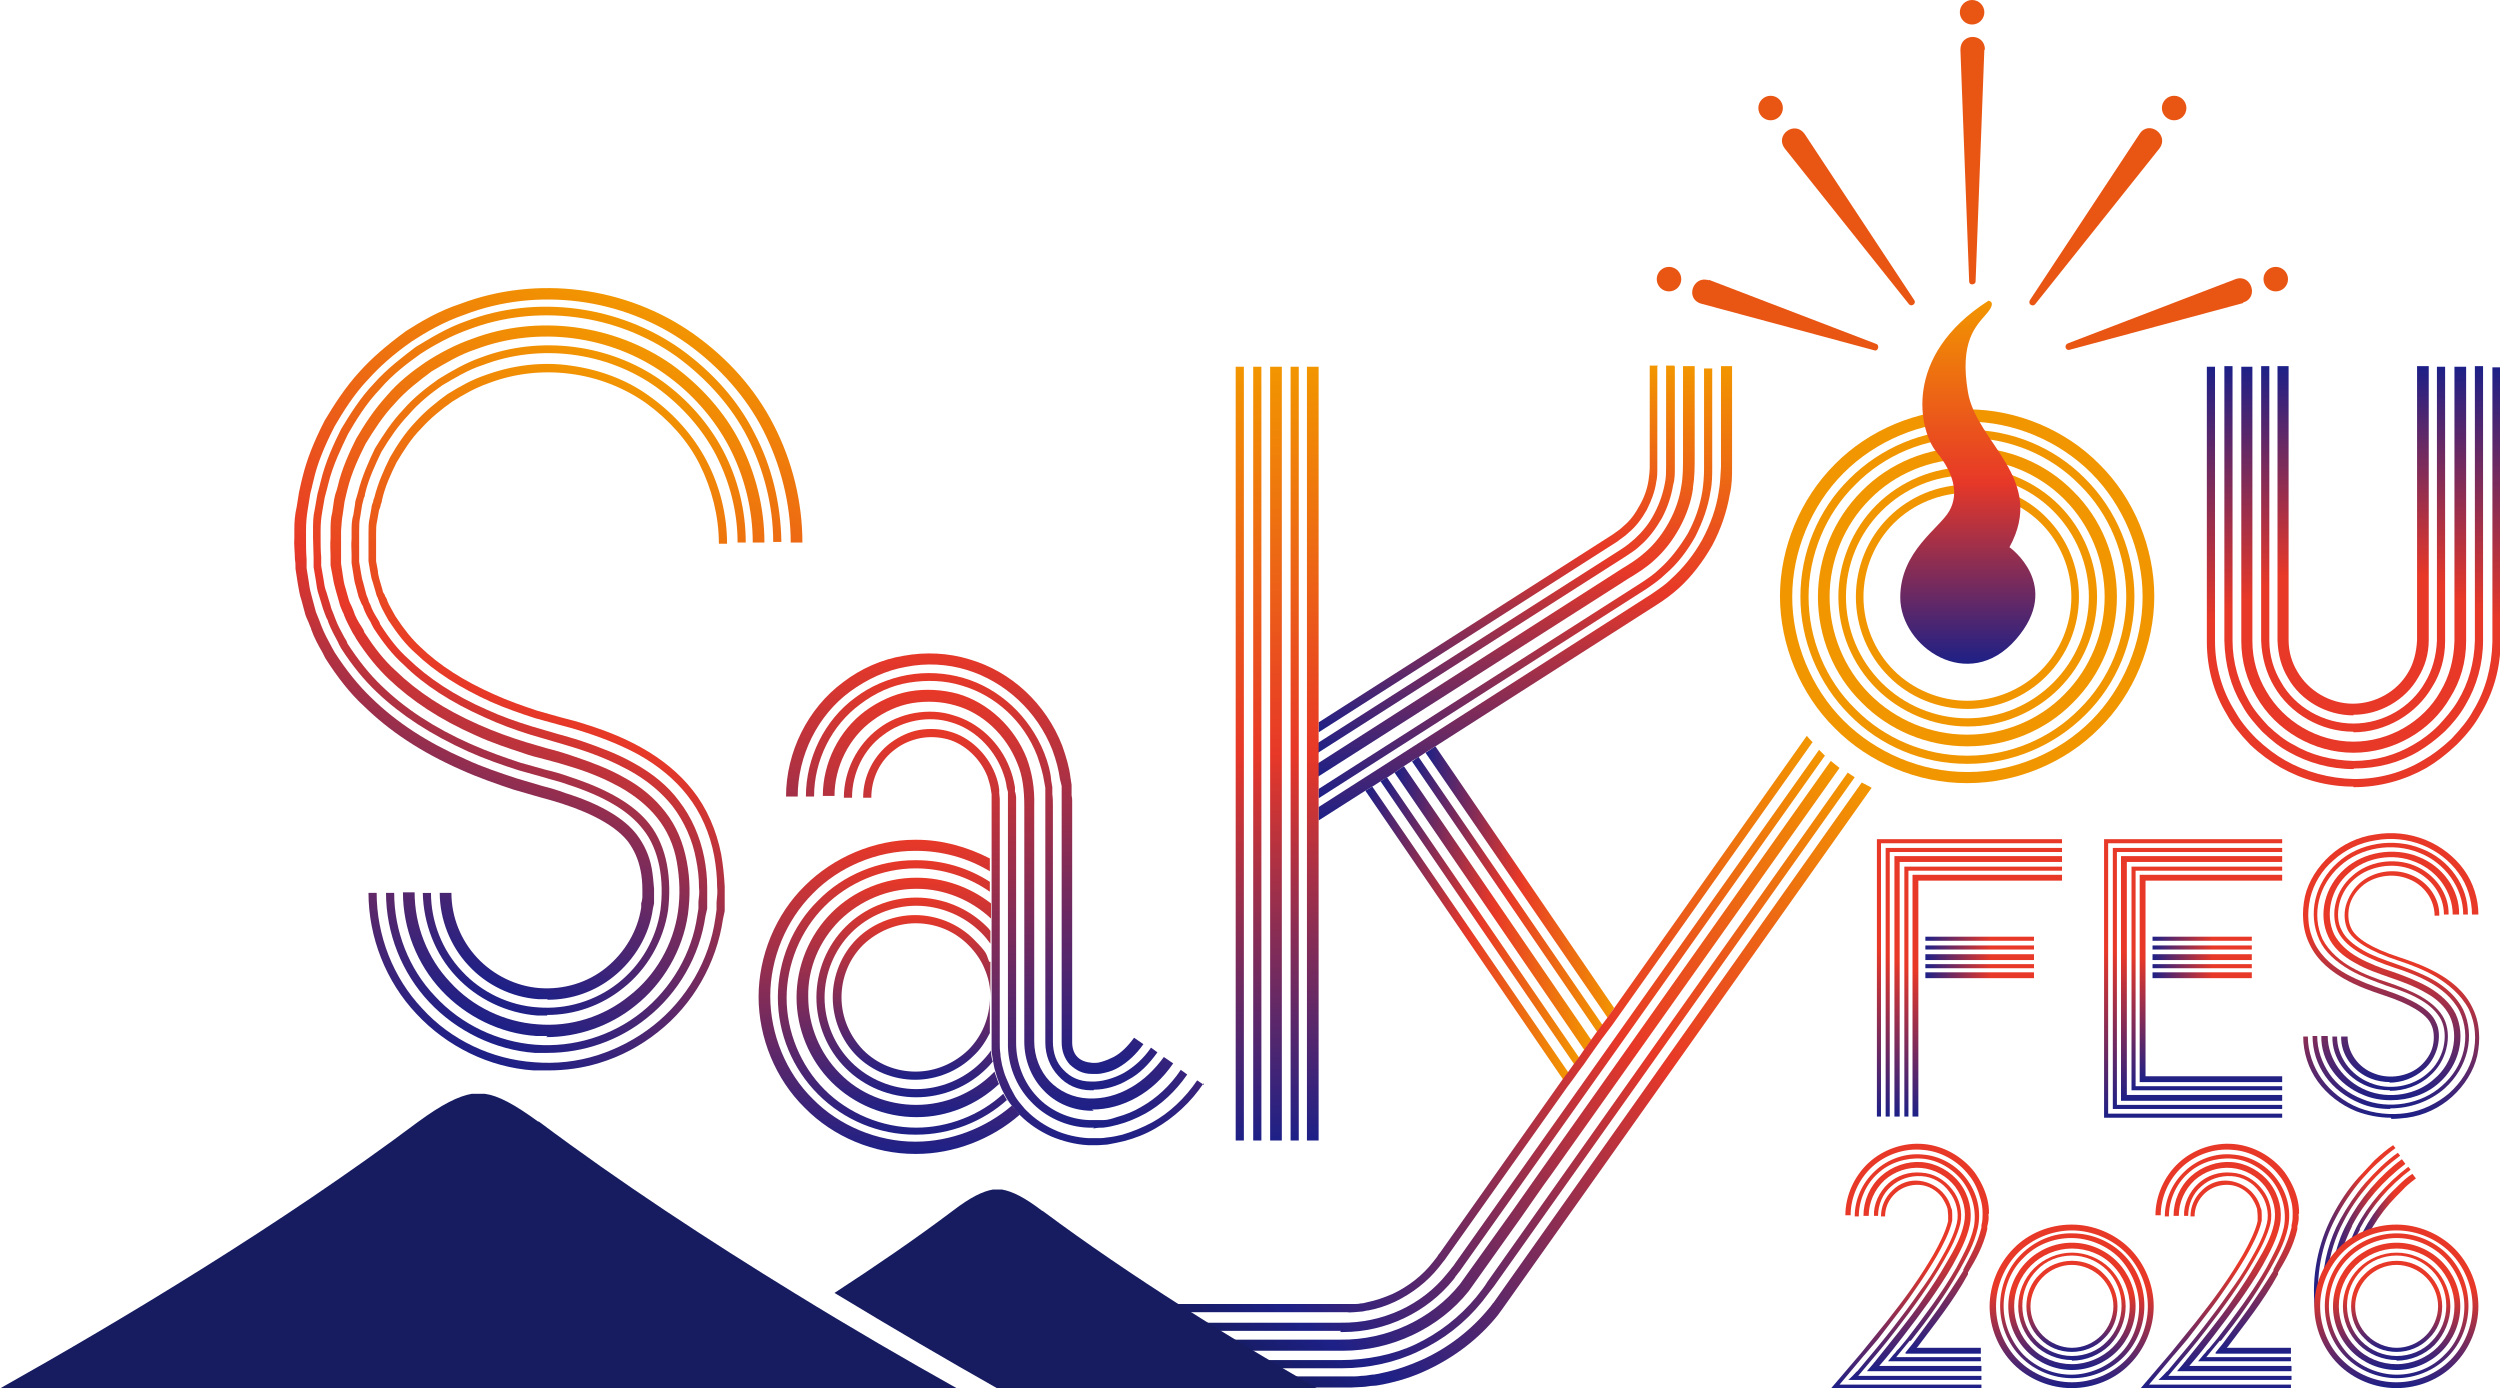 <?xml version="1.0" encoding="UTF-8"?>
<svg id="_レイヤー_1" data-name="レイヤー_1" xmlns="http://www.w3.org/2000/svg" version="1.1" xmlns:xlink="http://www.w3.org/1999/xlink" viewBox="0 0 428.1 237.7">
  <!-- Generator: Adobe Illustrator 29.8.3, SVG Export Plug-In . SVG Version: 2.1.1 Build 3)  -->
  <defs>
    <style>
      .st0 {
        fill: url(#_名称未設定グラデーション_4647);
      }

      .st1 {
        fill: url(#_名称未設定グラデーション_4216);
      }

      .st2 {
        fill: url(#_名称未設定グラデーション_4615);
      }

      .st3 {
        fill: url(#_名称未設定グラデーション_4654);
      }

      .st4 {
        fill: url(#_名称未設定グラデーション_4622);
      }

      .st5 {
        fill: url(#_名称未設定グラデーション_4644);
      }

      .st6 {
        fill: url(#_名称未設定グラデーション_4634);
      }

      .st7 {
        fill: url(#_名称未設定グラデーション_486);
      }

      .st8 {
        fill: url(#_名称未設定グラデーション_4610);
      }

      .st9 {
        fill: url(#_名称未設定グラデーション_4624);
      }

      .st10 {
        fill: url(#_名称未設定グラデーション_4648);
      }

      .st11 {
        fill: url(#_名称未設定グラデーション_485);
      }

      .st12 {
        fill: url(#_名称未設定グラデーション_4623);
      }

      .st13 {
        fill: url(#_名称未設定グラデーション_4633);
      }

      .st14 {
        fill: url(#_名称未設定グラデーション_46);
      }

      .st15 {
        fill: url(#_名称未設定グラデーション_48);
      }

      .st16 {
        fill: url(#_名称未設定グラデーション_4614);
      }

      .st17 {
        fill: url(#_名称未設定グラデーション_4645);
      }

      .st18 {
        fill: #e95513;
      }

      .st19 {
        fill: url(#_名称未設定グラデーション_4631);
      }

      .st20 {
        fill: url(#_名称未設定グラデーション_4641);
      }

      .st21 {
        fill: url(#_名称未設定グラデーション_421);
      }

      .st22 {
        fill: url(#_名称未設定グラデーション_428);
      }

      .st23 {
        fill: url(#_名称未設定グラデーション_45);
      }

      .st24 {
        fill: url(#_名称未設定グラデーション_4650);
      }

      .st25 {
        fill: url(#_名称未設定グラデーション_4621);
      }

      .st26 {
        fill: url(#_名称未設定グラデーション_462);
      }

      .st27 {
        fill: url(#_名称未設定グラデーション_4212);
      }

      .st28 {
        fill: url(#_名称未設定グラデーション_469);
      }

      .st29 {
        fill: url(#_名称未設定グラデーション_4611);
      }

      .st30 {
        fill: url(#_名称未設定グラデーション_481);
      }

      .st31 {
        fill: url(#_名称未設定グラデーション_4636);
      }

      .st32 {
        fill: url(#_名称未設定グラデーション_423);
      }

      .st33 {
        fill: url(#_名称未設定グラデーション_466);
      }

      .st34 {
        fill: url(#_名称未設定グラデーション_489);
      }

      .st35 {
        fill: url(#_名称未設定グラデーション_4617);
      }

      .st36 {
        fill: url(#_名称未設定グラデーション_4218);
      }

      .st37 {
        fill: url(#_名称未設定グラデーション_4613);
      }

      .st38 {
        fill: url(#_名称未設定グラデーション_4637);
      }

      .st39 {
        fill: url(#_名称未設定グラデーション_4612);
      }

      .st40 {
        fill: #171c61;
      }

      .st41 {
        fill: url(#_名称未設定グラデーション_484);
      }

      .st42 {
        fill: url(#_名称未設定グラデーション_4639);
      }

      .st43 {
        fill: url(#_名称未設定グラデーション_422);
      }

      .st44 {
        fill: url(#_名称未設定グラデーション_482);
      }

      .st45 {
        fill: url(#_名称未設定グラデーション_42);
      }

      .st46 {
        fill: url(#_名称未設定グラデーション_4626);
      }

      .st47 {
        fill: url(#_名称未設定グラデーション_468);
      }

      .st48 {
        fill: url(#_名称未設定グラデーション_4643);
      }

      .st49 {
        fill: url(#_名称未設定グラデーション_4220);
      }

      .st50 {
        fill: url(#_名称未設定グラデーション_4651);
      }

      .st51 {
        fill: url(#_名称未設定グラデーション_4);
      }

      .st52 {
        fill: url(#_名称未設定グラデーション_4213);
      }

      .st53 {
        fill: url(#_名称未設定グラデーション_4628);
      }

      .st54 {
        fill: url(#_名称未設定グラデーション_4632);
      }

      .st55 {
        fill: url(#_名称未設定グラデーション_4215);
      }

      .st56 {
        fill: url(#_名称未設定グラデーション_4625);
      }

      .st57 {
        fill: #f29600;
      }

      .st58 {
        fill: url(#_名称未設定グラデーション_4638);
      }

      .st59 {
        fill: url(#_名称未設定グラデーション_4653);
      }

      .st60 {
        fill: url(#_名称未設定グラデーション_425);
      }

      .st61 {
        fill: url(#_名称未設定グラデーション_4619);
      }

      .st62 {
        fill: url(#_名称未設定グラデーション_4635);
      }

      .st63 {
        fill: url(#_名称未設定グラデーション_4211);
      }

      .st64 {
        fill: url(#_名称未設定グラデーション_4618);
      }

      .st65 {
        fill: url(#_名称未設定グラデーション_4620);
      }

      .st66 {
        fill: url(#_名称未設定グラデーション_4646);
      }

      .st67 {
        fill: url(#_名称未設定グラデーション_4210);
      }

      .st68 {
        fill: url(#_名称未設定グラデーション_427);
      }

      .st69 {
        fill: url(#_名称未設定グラデーション_461);
      }

      .st70 {
        fill: url(#_名称未設定グラデーション_426);
      }

      .st71 {
        fill: url(#_名称未設定グラデーション_424);
      }

      .st72 {
        fill: url(#_名称未設定グラデーション_4627);
      }

      .st73 {
        fill: url(#_名称未設定グラデーション_4219);
      }

      .st74 {
        fill: url(#_名称未設定グラデーション_4217);
      }

      .st75 {
        fill: url(#_名称未設定グラデーション_487);
      }

      .st76 {
        fill: url(#_名称未設定グラデーション_483);
      }

      .st77 {
        fill: url(#_名称未設定グラデーション_41);
      }

      .st78 {
        fill: url(#_名称未設定グラデーション_4214);
      }

      .st79 {
        fill: url(#_名称未設定グラデーション_44);
      }

      .st80 {
        fill: url(#_名称未設定グラデーション_463);
      }

      .st81 {
        fill: url(#_名称未設定グラデーション_4642);
      }

      .st82 {
        fill: url(#_名称未設定グラデーション_467);
      }

      .st83 {
        fill: url(#_名称未設定グラデーション_4630);
      }

      .st84 {
        fill: url(#_名称未設定グラデーション_4629);
      }

      .st85 {
        fill: url(#_名称未設定グラデーション_4652);
      }

      .st86 {
        fill: url(#_名称未設定グラデーション_4640);
      }

      .st87 {
        fill: url(#_名称未設定グラデーション_43);
      }

      .st88 {
        fill: url(#_名称未設定グラデーション_429);
      }

      .st89 {
        fill: url(#_名称未設定グラデーション_488);
      }

      .st90 {
        fill: url(#_名称未設定グラデーション_465);
      }

      .st91 {
        fill: url(#_名称未設定グラデーション_464);
      }

      .st92 {
        fill: url(#_名称未設定グラデーション_4616);
      }

      .st93 {
        fill: url(#_名称未設定グラデーション_4649);
      }
    </style>
    <linearGradient id="_名称未設定グラデーション_42" data-name="名称未設定グラデーション 42" x1="244.1" y1="151.1" x2="276.4" y2="151.1" gradientUnits="userSpaceOnUse">
      <stop offset="0" stop-color="#1d2087"/>
      <stop offset=".5" stop-color="#e73828"/>
      <stop offset="1" stop-color="#f29600"/>
    </linearGradient>
    <linearGradient id="_名称未設定グラデーション_421" data-name="名称未設定グラデーション 42" x1="241.8" y1="153.2" x2="274.4" y2="153.2" xlink:href="#_名称未設定グラデーション_42"/>
    <linearGradient id="_名称未設定グラデーション_422" data-name="名称未設定グラデーション 42" x1="238.8" y1="155.5" x2="272.5" y2="155.5" xlink:href="#_名称未設定グラデーション_42"/>
    <linearGradient id="_名称未設定グラデーション_423" data-name="名称未設定グラデーション 42" x1="236.4" y1="157.7" x2="270.4" y2="157.7" xlink:href="#_名称未設定グラデーション_42"/>
    <linearGradient id="_名称未設定グラデーション_424" data-name="名称未設定グラデーション 42" x1="233.8" y1="159.8" x2="268.6" y2="159.8" xlink:href="#_名称未設定グラデーション_42"/>
    <linearGradient id="_名称未設定グラデーション_425" data-name="名称未設定グラデーション 42" x1="66.9" y1="162.5" x2="107.3" y2="51.5" xlink:href="#_名称未設定グラデーション_42"/>
    <linearGradient id="_名称未設定グラデーション_426" data-name="名称未設定グラデーション 42" x1="67.8" y1="165.8" x2="108" y2="55.3" xlink:href="#_名称未設定グラデーション_42"/>
    <linearGradient id="_名称未設定グラデーション_427" data-name="名称未設定グラデーション 42" x1="69.7" y1="170.3" x2="110.1" y2="59.3" xlink:href="#_名称未設定グラデーション_42"/>
    <linearGradient id="_名称未設定グラデーション_428" data-name="名称未設定グラデーション 42" x1="71.7" y1="174" x2="111.9" y2="63.5" xlink:href="#_名称未設定グラデーション_42"/>
    <linearGradient id="_名称未設定グラデーション_429" data-name="名称未設定グラデーション 42" x1="73.5" y1="177.9" x2="113.7" y2="67.4" xlink:href="#_名称未設定グラデーション_42"/>
    <linearGradient id="_名称未設定グラデーション_48" data-name="名称未設定グラデーション 48" x1="165.3" y1="183.9" x2="165.3" y2="111.9" gradientUnits="userSpaceOnUse">
      <stop offset="0" stop-color="#1d2087"/>
      <stop offset="1" stop-color="#e73828"/>
    </linearGradient>
    <linearGradient id="_名称未設定グラデーション_481" data-name="名称未設定グラデーション 48" x1="168.2" y1="186.7" x2="168.2" y2="115.3" xlink:href="#_名称未設定グラデーション_48"/>
    <linearGradient id="_名称未設定グラデーション_482" data-name="名称未設定グラデーション 48" x1="171.2" y1="190.2" x2="171.2" y2="118.3" xlink:href="#_名称未設定グラデーション_48"/>
    <linearGradient id="_名称未設定グラデーション_483" data-name="名称未設定グラデーション 48" x1="174" y1="193.1" x2="174" y2="121.7" xlink:href="#_名称未設定グラデーション_48"/>
    <linearGradient id="_名称未設定グラデーション_484" data-name="名称未設定グラデーション 48" x1="176.8" y1="196.1" x2="176.8" y2="124.7" xlink:href="#_名称未設定グラデーション_48"/>
    <linearGradient id="_名称未設定グラデーション_485" data-name="名称未設定グラデーション 48" x1="152.3" y1="197.7" x2="152.3" y2="143.9" xlink:href="#_名称未設定グラデーション_48"/>
    <linearGradient id="_名称未設定グラデーション_486" data-name="名称未設定グラデーション 48" x1="152.9" y1="194.3" x2="152.9" y2="147.3" xlink:href="#_名称未設定グラデーション_48"/>
    <linearGradient id="_名称未設定グラデーション_487" data-name="名称未設定グラデーション 48" x1="153.7" y1="191.3" x2="153.7" y2="150.3" xlink:href="#_名称未設定グラデーション_48"/>
    <linearGradient id="_名称未設定グラデーション_488" data-name="名称未設定グラデーション 48" x1="154.8" y1="187.9" x2="154.8" y2="153.6" xlink:href="#_名称未設定グラデーション_48"/>
    <linearGradient id="_名称未設定グラデーション_489" data-name="名称未設定グラデーション 48" x1="156.2" y1="184.9" x2="156.2" y2="156.6" xlink:href="#_名称未設定グラデーション_48"/>
    <linearGradient id="_名称未設定グラデーション_4210" data-name="名称未設定グラデーション 42" x1="261.2" y1="140.6" x2="261.2" y2="62.8" xlink:href="#_名称未設定グラデーション_42"/>
    <linearGradient id="_名称未設定グラデーション_4211" data-name="名称未設定グラデーション 42" x1="259.5" y1="136.6" x2="259.5" y2="62.8" xlink:href="#_名称未設定グラデーション_42"/>
    <linearGradient id="_名称未設定グラデーション_4212" data-name="名称未設定グラデーション 42" x1="258" y1="133" x2="258" y2="62.8" xlink:href="#_名称未設定グラデーション_42"/>
    <linearGradient id="_名称未設定グラデーション_4213" data-name="名称未設定グラデーション 42" x1="256.3" y1="129" x2="256.3" y2="62.8" xlink:href="#_名称未設定グラデーション_42"/>
    <linearGradient id="_名称未設定グラデーション_4214" data-name="名称未設定グラデーション 42" x1="254.8" y1="125.4" x2="254.8" y2="62.8" xlink:href="#_名称未設定グラデーション_42"/>
    <linearGradient id="_名称未設定グラデーション_4215" data-name="名称未設定グラデーション 42" x1="224.8" y1="195.3" x2="224.8" y2="62.8" xlink:href="#_名称未設定グラデーション_42"/>
    <linearGradient id="_名称未設定グラデーション_4216" data-name="名称未設定グラデーション 42" x1="221.7" y1="195.3" x2="221.7" y2="62.8" xlink:href="#_名称未設定グラデーション_42"/>
    <linearGradient id="_名称未設定グラデーション_4217" data-name="名称未設定グラデーション 42" x1="218.5" y1="195.3" x2="218.5" y2="62.8" xlink:href="#_名称未設定グラデーション_42"/>
    <linearGradient id="_名称未設定グラデーション_4218" data-name="名称未設定グラデーション 42" x1="215.3" y1="195.3" x2="215.3" y2="62.8" xlink:href="#_名称未設定グラデーション_42"/>
    <linearGradient id="_名称未設定グラデーション_4219" data-name="名称未設定グラデーション 42" x1="212.3" y1="195.3" x2="212.3" y2="62.8" xlink:href="#_名称未設定グラデーション_42"/>
    <linearGradient id="_名称未設定グラデーション_4" data-name="名称未設定グラデーション 4" x1="213" y1="234.4" x2="323.6" y2="141.6" gradientUnits="userSpaceOnUse">
      <stop offset="0" stop-color="#171c61"/>
      <stop offset=".1" stop-color="#1d2087"/>
      <stop offset=".6" stop-color="#e73828"/>
      <stop offset="1" stop-color="#f29600"/>
    </linearGradient>
    <linearGradient id="_名称未設定グラデーション_41" data-name="名称未設定グラデーション 4" x1="209.8" y1="233.1" x2="321.1" y2="139.6" xlink:href="#_名称未設定グラデーション_4"/>
    <linearGradient id="_名称未設定グラデーション_43" data-name="名称未設定グラデーション 4" x1="219.3" y1="237.3" x2="329.1" y2="145.1" xlink:href="#_名称未設定グラデーション_4"/>
    <linearGradient id="_名称未設定グラデーション_44" data-name="名称未設定グラデーション 4" x1="217" y1="235.3" x2="326.3" y2="143.6" xlink:href="#_名称未設定グラデーション_4"/>
    <linearGradient id="_名称未設定グラデーション_45" data-name="名称未設定グラデーション 4" x1="207.2" y1="231.3" x2="318.9" y2="137.5" xlink:href="#_名称未設定グラデーション_4"/>
    <linearGradient id="_名称未設定グラデーション_46" data-name="名称未設定グラデーション 46" x1="403" y1="62.8" x2="403" y2="122.5" gradientUnits="userSpaceOnUse">
      <stop offset="0" stop-color="#1d2087"/>
      <stop offset=".6" stop-color="#e73828"/>
    </linearGradient>
    <linearGradient id="_名称未設定グラデーション_461" data-name="名称未設定グラデーション 46" y2="125.3" xlink:href="#_名称未設定グラデーション_46"/>
    <linearGradient id="_名称未設定グラデーション_462" data-name="名称未設定グラデーション 46" x1="403" x2="403" y2="128.9" xlink:href="#_名称未設定グラデーション_46"/>
    <linearGradient id="_名称未設定グラデーション_463" data-name="名称未設定グラデーション 46" x1="403" x2="403" y2="131.7" xlink:href="#_名称未設定グラデーション_46"/>
    <linearGradient id="_名称未設定グラデーション_464" data-name="名称未設定グラデーション 46" x1="403" x2="403" y2="134.7" xlink:href="#_名称未設定グラデーション_46"/>
    <linearGradient id="_名称未設定グラデーション_465" data-name="名称未設定グラデーション 46" x1="340.3" y1="191.2" x2="340.3" y2="149.8" xlink:href="#_名称未設定グラデーション_46"/>
    <linearGradient id="_名称未設定グラデーション_466" data-name="名称未設定グラデーション 46" x1="339.6" y1="191.2" x2="339.6" y2="148.4" xlink:href="#_名称未設定グラデーション_46"/>
    <linearGradient id="_名称未設定グラデーション_467" data-name="名称未設定グラデーション 46" x1="338.7" y1="191.2" x2="338.7" y2="146.6" xlink:href="#_名称未設定グラデーション_46"/>
    <linearGradient id="_名称未設定グラデーション_468" data-name="名称未設定グラデーション 46" x1="338" y1="191.2" x2="338" y2="145.2" xlink:href="#_名称未設定グラデーション_46"/>
    <linearGradient id="_名称未設定グラデーション_469" data-name="名称未設定グラデーション 46" x1="337.3" y1="191.2" x2="337.3" y2="143.7" xlink:href="#_名称未設定グラデーション_46"/>
    <linearGradient id="_名称未設定グラデーション_4610" data-name="名称未設定グラデーション 46" x1="329.7" y1="167" x2="348.3" y2="167" xlink:href="#_名称未設定グラデーション_46"/>
    <linearGradient id="_名称未設定グラデーション_4611" data-name="名称未設定グラデーション 46" x1="329.7" y1="165.5" x2="348.3" y2="165.5" xlink:href="#_名称未設定グラデーション_46"/>
    <linearGradient id="_名称未設定グラデーション_4612" data-name="名称未設定グラデーション 46" x1="329.7" y1="163.9" x2="348.3" y2="163.9" xlink:href="#_名称未設定グラデーション_46"/>
    <linearGradient id="_名称未設定グラデーション_4613" data-name="名称未設定グラデーション 46" x1="329.7" y1="162.3" x2="348.3" y2="162.3" xlink:href="#_名称未設定グラデーション_46"/>
    <linearGradient id="_名称未設定グラデーション_4614" data-name="名称未設定グラデーション 46" x1="329.7" y1="160.8" x2="348.3" y2="160.8" xlink:href="#_名称未設定グラデーション_46"/>
    <linearGradient id="_名称未設定グラデーション_4615" data-name="名称未設定グラデーション 46" x1="378.6" y1="185.3" x2="378.6" y2="149.8" xlink:href="#_名称未設定グラデーション_46"/>
    <linearGradient id="_名称未設定グラデーション_4616" data-name="名称未設定グラデーション 46" x1="377.9" y1="186.7" x2="377.9" y2="148.4" xlink:href="#_名称未設定グラデーション_46"/>
    <linearGradient id="_名称未設定グラデーション_4617" data-name="名称未設定グラデーション 46" x1="377" y1="188.5" x2="377" y2="146.6" xlink:href="#_名称未設定グラデーション_46"/>
    <linearGradient id="_名称未設定グラデーション_4618" data-name="名称未設定グラデーション 46" x1="376.3" y1="189.9" x2="376.3" y2="145.2" xlink:href="#_名称未設定グラデーション_46"/>
    <linearGradient id="_名称未設定グラデーション_4619" data-name="名称未設定グラデーション 46" x1="375.6" y1="191.4" x2="375.6" y2="143.7" xlink:href="#_名称未設定グラデーション_46"/>
    <linearGradient id="_名称未設定グラデーション_4620" data-name="名称未設定グラデーション 46" x1="368.6" y1="167" x2="385.7" y2="167" xlink:href="#_名称未設定グラデーション_46"/>
    <linearGradient id="_名称未設定グラデーション_4621" data-name="名称未設定グラデーション 46" x1="368.6" y1="165.5" x2="385.7" y2="165.5" xlink:href="#_名称未設定グラデーション_46"/>
    <linearGradient id="_名称未設定グラデーション_4622" data-name="名称未設定グラデーション 46" x1="368.6" y1="163.9" x2="385.7" y2="163.9" xlink:href="#_名称未設定グラデーション_46"/>
    <linearGradient id="_名称未設定グラデーション_4623" data-name="名称未設定グラデーション 46" x1="368.6" y1="162.3" x2="385.7" y2="162.3" xlink:href="#_名称未設定グラデーション_46"/>
    <linearGradient id="_名称未設定グラデーション_4624" data-name="名称未設定グラデーション 46" x1="368.6" y1="160.8" x2="385.7" y2="160.8" xlink:href="#_名称未設定グラデーション_46"/>
    <linearGradient id="_名称未設定グラデーション_4625" data-name="名称未設定グラデーション 46" x1="409.4" y1="185.3" x2="409.4" y2="142.6" xlink:href="#_名称未設定グラデーション_46"/>
    <linearGradient id="_名称未設定グラデーション_4626" data-name="名称未設定グラデーション 46" x1="409.4" y1="186.7" x2="409.4" y2="144.3" xlink:href="#_名称未設定グラデーション_46"/>
    <linearGradient id="_名称未設定グラデーション_4627" data-name="名称未設定グラデーション 46" x1="409.4" y1="188.4" x2="409.4" y2="145.8" xlink:href="#_名称未設定グラデーション_46"/>
    <linearGradient id="_名称未設定グラデーション_4628" data-name="名称未設定グラデーション 46" x1="409.4" y1="189.9" x2="409.4" y2="147.5" xlink:href="#_名称未設定グラデーション_46"/>
    <linearGradient id="_名称未設定グラデーション_4629" data-name="名称未設定グラデーション 46" x1="409.4" y1="191.4" x2="409.4" y2="149" xlink:href="#_名称未設定グラデーション_46"/>
    <linearGradient id="_名称未設定グラデーション_4220" data-name="名称未設定グラデーション 42" x1="337" y1="113.8" x2="337" y2="51.4" xlink:href="#_名称未設定グラデーション_42"/>
    <linearGradient id="_名称未設定グラデーション_4630" data-name="名称未設定グラデーション 46" x1="381.4" y1="231.7" x2="381.4" y2="195.9" xlink:href="#_名称未設定グラデーション_46"/>
    <linearGradient id="_名称未設定グラデーション_4631" data-name="名称未設定グラデーション 46" x1="381.6" y1="233.1" x2="381.6" y2="197.6" xlink:href="#_名称未設定グラデーション_46"/>
    <linearGradient id="_名称未設定グラデーション_4632" data-name="名称未設定グラデーション 46" x1="382.3" y1="234.8" x2="382.3" y2="199" xlink:href="#_名称未設定グラデーション_46"/>
    <linearGradient id="_名称未設定グラデーション_4633" data-name="名称未設定グラデーション 46" x1="381" y1="236.2" x2="381" y2="200.7" xlink:href="#_名称未設定グラデーション_46"/>
    <linearGradient id="_名称未設定グラデーション_4634" data-name="名称未設定グラデーション 46" x1="379.5" y1="237.7" x2="379.5" y2="202.1" xlink:href="#_名称未設定グラデーション_46"/>
    <linearGradient id="_名称未設定グラデーション_4635" data-name="名称未設定グラデーション 46" x1="354.8" y1="237.7" x2="354.8" y2="209.6" xlink:href="#_名称未設定グラデーション_46"/>
    <linearGradient id="_名称未設定グラデーション_4636" data-name="名称未設定グラデーション 46" x1="354.8" y1="236" x2="354.8" y2="211.3" xlink:href="#_名称未設定グラデーション_46"/>
    <linearGradient id="_名称未設定グラデーション_4637" data-name="名称未設定グラデーション 46" x1="354.8" y1="234.6" x2="354.8" y2="212.7" xlink:href="#_名称未設定グラデーション_46"/>
    <linearGradient id="_名称未設定グラデーション_4638" data-name="名称未設定グラデーション 46" x1="354.8" y1="232.9" x2="354.8" y2="214.4" xlink:href="#_名称未設定グラデーション_46"/>
    <linearGradient id="_名称未設定グラデーション_4639" data-name="名称未設定グラデーション 46" x1="354.8" y1="231.5" x2="354.8" y2="215.9" xlink:href="#_名称未設定グラデーション_46"/>
    <linearGradient id="_名称未設定グラデーション_4640" data-name="名称未設定グラデーション 46" x1="397.8" y1="208.6" x2="411" y2="208.6" xlink:href="#_名称未設定グラデーション_46"/>
    <linearGradient id="_名称未設定グラデーション_4641" data-name="名称未設定グラデーション 46" x1="404.2" y1="206.5" x2="413.7" y2="206.5" xlink:href="#_名称未設定グラデーション_46"/>
    <linearGradient id="_名称未設定グラデーション_4642" data-name="名称未設定グラデーション 46" x1="396.3" y1="210.1" x2="410.2" y2="210.1" xlink:href="#_名称未設定グラデーション_46"/>
    <linearGradient id="_名称未設定グラデーション_4643" data-name="名称未設定グラデーション 46" x1="402.2" y1="206.7" x2="412.8" y2="206.7" xlink:href="#_名称未設定グラデーション_46"/>
    <linearGradient id="_名称未設定グラデーション_4644" data-name="名称未設定グラデーション 46" x1="399.6" y1="207.3" x2="412" y2="207.3" xlink:href="#_名称未設定グラデーション_46"/>
    <linearGradient id="_名称未設定グラデーション_4645" data-name="名称未設定グラデーション 46" x1="410.4" y1="237.7" x2="410.4" y2="209.6" xlink:href="#_名称未設定グラデーション_46"/>
    <linearGradient id="_名称未設定グラデーション_4646" data-name="名称未設定グラデーション 46" x1="410.4" y1="236" x2="410.4" y2="211.3" xlink:href="#_名称未設定グラデーション_46"/>
    <linearGradient id="_名称未設定グラデーション_4647" data-name="名称未設定グラデーション 46" x1="410.4" y1="234.6" x2="410.4" y2="212.7" xlink:href="#_名称未設定グラデーション_46"/>
    <linearGradient id="_名称未設定グラデーション_4648" data-name="名称未設定グラデーション 46" x1="410.4" y1="232.9" x2="410.4" y2="214.4" xlink:href="#_名称未設定グラデーション_46"/>
    <linearGradient id="_名称未設定グラデーション_4649" data-name="名称未設定グラデーション 46" x1="410.4" y1="231.5" x2="410.4" y2="215.9" xlink:href="#_名称未設定グラデーション_46"/>
    <linearGradient id="_名称未設定グラデーション_4650" data-name="名称未設定グラデーション 46" x1="328.3" y1="231.7" x2="328.3" y2="195.9" xlink:href="#_名称未設定グラデーション_46"/>
    <linearGradient id="_名称未設定グラデーション_4651" data-name="名称未設定グラデーション 46" x1="328.5" y1="233.1" x2="328.5" y2="197.6" xlink:href="#_名称未設定グラデーション_46"/>
    <linearGradient id="_名称未設定グラデーション_4652" data-name="名称未設定グラデーション 46" x1="329.2" y1="234.8" x2="329.2" y2="199" xlink:href="#_名称未設定グラデーション_46"/>
    <linearGradient id="_名称未設定グラデーション_4653" data-name="名称未設定グラデーション 46" x1="327.9" y1="236.2" x2="327.9" y2="200.7" xlink:href="#_名称未設定グラデーション_46"/>
    <linearGradient id="_名称未設定グラデーション_4654" data-name="名称未設定グラデーション 46" x1="326.4" y1="237.7" x2="326.4" y2="202.1" xlink:href="#_名称未設定グラデーション_46"/>
  </defs>
  <g>
    <g>
      <polygon class="st45" points="276.4 172.6 275.3 174.3 244.1 128.9 245.8 127.8 276.4 172.6"/>
      <polygon class="st21" points="274.4 175.5 273.5 176.7 241.8 130.4 242.9 129.6 274.4 175.5"/>
      <polygon class="st43" points="272.5 178.1 271.3 179.8 238.8 132.3 240.4 131.2 272.5 178.1"/>
      <polygon class="st32" points="270.4 181.1 269.6 182.3 236.4 133.8 237.5 133.1 270.4 181.1"/>
      <polygon class="st71" points="268.6 183.7 267.7 184.9 233.8 135.4 235 134.7 268.6 183.7"/>
    </g>
    <g>
      <path class="st60" d="M93.7,171.1c-.5,0-1,0-1.5,0-4.5-.3-8.9-2.4-12-5.8-3.1-3.3-4.9-7.9-4.9-12.4h2c0,4.1,1.6,8.1,4.4,11.1,2.8,3,6.7,4.9,10.7,5.2,4.1.3,8.2-.9,11.4-3.5,3.2-2.6,5.4-6.3,6-10.3v-.8c.1,0,.2-.9.2-.9,0-.4,0-.9,0-1.3,0-1.2-.1-2.3-.3-3.3-.4-2-1.1-3.5-2.1-4.9-1.9-2.5-5.8-4.8-11.4-6.6-1.3-.4-2.6-.8-3.8-1.1l-4.5-1.3c-2.7-.9-5.9-2-9-3.4-6.8-3-12.2-6.6-16.6-10.9-2.3-2.1-4.5-4.9-6.6-8.2l-.5-1c-.7-1.2-1.4-2.5-1.9-3.9,0-.2-.2-.5-.3-.8-.2-.6-.5-1.1-.7-1.7l-.7-2.6c-.3-.8-.4-1.7-.6-2.7l-.4-2.6c0-.6,0-1.1-.1-1.6,0-1.2-.2-2.5-.1-3.8,0-.5,0-.9,0-1.4,0-1.3.1-2.5.4-3.8l.4-2.5c.1-.6.3-1.2.4-1.8l.2-.8c.7-2.9,1.9-6,3.8-9.7,1.5-2.5,3.5-5.7,6.1-8.5,2-2.2,4.4-4.3,7.8-6.8,2.5-1.6,5.7-3.5,9.4-4.7,13-4.9,28.3-3,39.9,5.2,5.9,4.2,10.6,9.5,13.7,15.6,3.2,6.2,4.9,13.2,4.9,20.1h-2c0-6.6-1.7-13.3-4.7-19.2-2.9-5.7-7.5-10.9-13.1-14.9-11-7.8-25.6-9.7-38.1-4.9-3.5,1.2-6.6,3-8.9,4.5-3.3,2.3-5.6,4.4-7.5,6.5-2.5,2.6-4.4,5.7-5.8,8.1-1.8,3.5-3,6.5-3.6,9.2l-.2.8c-.1.6-.3,1.1-.4,1.7l-.4,2.5c-.2,1.2-.3,2.4-.3,3.6,0,.5,0,.9,0,1.4,0,1.1,0,2.4.1,3.6,0,.5,0,1,0,1.5l.4,2.5c.1.9.3,1.7.5,2.4l.7,2.6c.2.5.4,1,.6,1.5.1.3.2.5.3.8.5,1.3,1.1,2.4,1.8,3.7l.5.9c2,3.1,4.1,5.7,6.3,7.8,4.3,4.2,9.5,7.6,16.1,10.5,3,1.4,6.1,2.4,8.8,3.3l4.4,1.3c1.2.3,2.6.7,3.9,1.2,6.1,1.9,10.2,4.4,12.3,7.2,1.2,1.6,2.1,3.5,2.5,5.7.2,1.1.3,2.3.4,3.5,0,.5,0,1,0,1.5v1s-.2.9-.2.9c-.6,4.5-3.1,8.7-6.7,11.6-3.2,2.6-7.2,4-11.3,4Z"/>
      <path class="st70" d="M93.7,173.9c-.6,0-1.1,0-1.7,0-5.2-.4-10.3-2.8-13.9-6.7-3.6-3.8-5.6-9.1-5.7-14.3h1.4c0,4.9,1.9,9.8,5.3,13.4,3.3,3.6,8.1,5.9,13,6.2,4.9.4,9.9-1.1,13.8-4.2,3.9-3.1,6.5-7.6,7.2-12.5.3-2.4.3-5-.2-7.5-.5-2.4-1.4-4.6-2.8-6.3-2.4-3.1-6.5-5.6-13-7.7-1.3-.5-2.8-.8-4-1.2l-4.3-1.2c-2.8-.9-5.7-1.9-8.6-3.2-6.4-2.9-11.5-6.2-15.7-10.2-2.1-2-4.1-4.4-6.1-7.5-.2-.4-.4-.7-.5-1-.6-1.1-1.2-2.2-1.7-3.5,0-.2-.2-.5-.3-.7-.2-.5-.4-1-.6-1.6l-.7-2.3c-.3-.8-.4-1.7-.5-2.4l-.4-2.4c0-.6,0-1.1,0-1.6,0-1.1-.1-2.2-.1-3.4,0-.5,0-.9,0-1.4,0-1.1,0-2.3.3-3.5l.4-2.3c.1-.6.3-1.1.4-1.6l.2-.8c.8-3.4,2.3-6.6,3.5-9,1.5-2.5,3.3-5.4,5.6-7.8,2.3-2.6,5.1-4.7,7.2-6.3,2.5-1.5,5.4-3.3,8.6-4.4,12-4.6,26.2-2.7,36.8,4.8,5.4,3.9,9.8,8.8,12.6,14.4,3,5.7,4.5,12.1,4.6,18.6h-1.4c0-6.2-1.6-12.4-4.4-17.9-2.7-5.3-7-10.1-12.2-13.9-10.3-7.3-23.9-9-35.5-4.6-3.1,1.1-6,2.7-8.3,4.2-2.1,1.5-4.8,3.5-7,6.1-2.3,2.4-4,5.2-5.4,7.6-1.1,2.3-2.6,5.3-3.4,8.6l-.2.8c-.1.5-.3,1-.4,1.5l-.4,2.3c-.2,1.1-.3,2.2-.3,3.3,0,.5,0,.9,0,1.4,0,1,0,2.1.1,3.2,0,.5,0,1,0,1.5l.4,2.3c.1.7.2,1.5.5,2.2l.7,2.3c.1.5.3.9.5,1.4.1.3.2.5.3.8.4,1.1,1,2.2,1.6,3.3.2.3.4.6.5,1,1.9,2.9,3.8,5.3,5.8,7.2,4,3.9,9,7.2,15.3,10,2.9,1.3,5.8,2.3,8.5,3.2l4.3,1.2c1.3.3,2.7.7,4.1,1.2,6.7,2.2,11.1,4.8,13.7,8.1,1.5,1.9,2.5,4.3,3,6.9.5,2.6.5,5.4.2,7.9-.8,5.2-3.6,10.1-7.7,13.3-3.7,3-8.3,4.6-13,4.6Z"/>
      <path class="st68" d="M93.8,177.4c-.7,0-1.3,0-2,0-6.1-.4-12-3.3-16.2-7.8-4.2-4.5-6.6-10.6-6.6-16.8h2c0,5.7,2.2,11.3,6.1,15.4,3.8,4.2,9.3,6.8,14.9,7.2,5.7.5,11.4-1.3,15.8-4.9,4.5-3.5,7.5-8.8,8.3-14.4.4-2.8.3-5.6-.2-8.5-.5-2.9-1.7-5.5-3.4-7.6-1.6-2-3.8-3.8-6.5-5.3-2.2-1.2-4.7-2.3-7.9-3.3-1.6-.5-3.3-1-4.9-1.4-1.2-.3-2.4-.6-3.5-1-2.7-.9-5.5-1.8-8.3-3.1-6.1-2.7-10.9-5.9-14.8-9.6-1.9-1.8-3.8-4.1-5.6-6.9-.2-.4-.4-.7-.6-1-.5-1-1.1-2-1.5-3.1,0-.2-.2-.4-.3-.7-.2-.5-.4-.9-.5-1.4l-.6-2.1c-.2-.7-.4-1.5-.5-2.2l-.4-2.1c0-.6,0-1.1,0-1.6,0-1-.1-2,0-3,0-.5,0-.9,0-1.3,0-1,0-2.1.3-3.2l.3-2.1c.1-.5.2-1,.4-1.5l.2-.7c.7-3.1,2.1-6.1,3.2-8.3,1.4-2.4,3.1-5,5.2-7.3,2-2.4,4.5-4.3,6.7-5.8,2.3-1.5,5.1-3,8-4,11.1-4.2,24.2-2.5,34.1,4.4,5,3.6,9.1,8.2,11.7,13.3,2.7,5.3,4.2,11.2,4.2,17.2h-2c0-5.6-1.4-11.3-4-16.3-2.5-4.8-6.3-9.2-11.1-12.6-9.3-6.6-21.7-8.2-32.3-4.2-2.8.9-5.4,2.5-7.6,3.8-2,1.5-4.4,3.3-6.3,5.5-2,2.1-3.6,4.6-5,6.9-1.1,2.2-2.4,4.9-3.1,7.8l-.2.8c-.1.4-.2.9-.3,1.3l-.3,2.1c-.2,1-.2,1.9-.3,2.9,0,.5,0,.9,0,1.4,0,.9,0,1.8,0,2.7,0,.5,0,1,0,1.5l.3,2c.1.7.2,1.4.4,2l.6,2.1c.1.4.3.8.5,1.2.1.2.2.5.3.7.3,1,.8,1.9,1.4,2.8.2.3.4.6.5,1,1.7,2.6,3.4,4.8,5.3,6.5,3.7,3.6,8.4,6.7,14.3,9.3,2.7,1.2,5.5,2.2,8.1,3,1.1.3,2.3.7,3.4,1,1.6.4,3.3.9,5,1.5,3.3,1.1,6,2.2,8.3,3.5,3,1.6,5.3,3.6,7.1,5.9,1.9,2.4,3.1,5.3,3.7,8.5.6,3.1.6,6.1.2,9.1-.9,6.1-4.2,11.8-9,15.6-4.3,3.5-9.8,5.4-15.3,5.4Z"/>
      <path class="st22" d="M93.8,180.3c-.7,0-1.5,0-2.2,0-6.8-.5-13.4-3.7-18.1-8.7-4.7-5-7.4-11.8-7.4-18.7h1.4c0,6.5,2.5,13,7,17.7,4.4,4.8,10.7,7.8,17.2,8.3,6.5.5,13.1-1.5,18.2-5.6,5.1-4.1,8.6-10.1,9.5-16.5l.2-1.2v-1.2c.1-.8.2-1.6.1-2.4,0-1.7-.2-3.3-.5-4.8-.6-3.4-2.1-6.6-4-9.1-1.9-2.4-4.4-4.5-7.5-6.2-2.4-1.3-5.1-2.5-8.5-3.6-1.5-.5-3-.9-4.3-1.3l-4.1-1.2c-2.6-.8-5.3-1.8-7.9-3-5.6-2.5-10.3-5.5-13.8-9-1.8-1.6-3.4-3.6-5.1-6.2-.2-.4-.4-.7-.5-1-.5-.8-1-1.7-1.3-2.6,0-.2-.2-.4-.3-.6-.2-.4-.3-.8-.5-1.2l-.5-1.9c-.2-.6-.3-1.3-.4-2l-.3-1.9c0-.6,0-1,0-1.5,0-.8-.1-1.7,0-2.6,0-.4,0-.9,0-1.3,0-.9,0-1.9.3-2.8l.3-1.9c0-.5.2-.9.3-1.3l.2-.7c.7-2.8,1.9-5.4,2.9-7.5,1.4-2.3,2.9-4.6,4.8-6.6,1.8-2.1,4-3.8,6.1-5.3,2.3-1.4,4.7-2.8,7.3-3.7,10.1-3.8,22-2.3,30.9,4,4.6,3.3,8.2,7.5,10.6,12.1,2.5,4.8,3.8,10.2,3.8,15.6h-1.4c0-5.2-1.3-10.3-3.7-15-2.3-4.4-5.8-8.4-10.2-11.6-8.6-6.1-20-7.5-29.7-3.8-2.5.8-4.8,2.2-7,3.5-2,1.4-4.1,3.1-5.8,5.1-1.7,1.8-3.1,3.8-4.6,6.3-1,2.1-2.2,4.6-2.8,7.2,0,.3-.1.5-.2.7-.1.4-.2.8-.3,1.2l-.3,1.9c-.2.9-.2,1.7-.2,2.6,0,.4,0,.9,0,1.3,0,.8,0,1.6,0,2.4,0,.5,0,1,0,1.5l.3,1.8c.1.6.2,1.2.4,1.8l.5,1.9c.1.4.3.7.4,1.1,0,.2.2.5.3.7.3.9.7,1.6,1.2,2.4.2.3.4.6.5,1,1.6,2.5,3.1,4.4,4.8,5.9,3.4,3.3,7.9,6.3,13.4,8.7,2.6,1.2,5.2,2.1,7.8,2.9l4.1,1.2c1.4.4,2.9.8,4.4,1.3,3.5,1.2,6.3,2.3,8.8,3.7,3.3,1.8,6,4,7.9,6.6,2.1,2.7,3.6,6.1,4.3,9.7.3,1.6.5,3.3.5,5,0,.8,0,1.7,0,2.5v1.2c0,0-.3,1.3-.3,1.3-1,6.8-4.6,13.1-10,17.4-4.8,3.9-10.9,6-17,6Z"/>
      <path class="st88" d="M93.8,183.3c-.8,0-1.6,0-2.4,0-7.6-.5-14.9-4.1-20.1-9.7-5.2-5.5-8.2-13.1-8.2-20.7h1.4c0,7.3,2.8,14.5,7.8,19.8,4.9,5.4,11.9,8.7,19.2,9.2,3.7.3,7.3-.1,10.8-1.2,3.4-1.1,6.7-2.8,9.6-5.1,5.7-4.5,9.6-11.2,10.6-18.4l.2-1.4v-1.3c.1-.9.2-1.8.1-2.6,0-1.8-.2-3.6-.5-5.3-.7-3.8-2.3-7.5-4.6-10.4-2.1-2.7-5-5.1-8.4-7-2.6-1.4-5.4-2.6-9.1-3.8-1.5-.5-2.9-.9-4.5-1.3l-4-1.1c-2.5-.8-5.1-1.7-7.6-2.8-5.3-2.4-9.7-5.2-13-8.4-1.6-1.4-3-3.2-4.6-5.6-.2-.4-.4-.7-.5-.9-.4-.7-.8-1.5-1.1-2.3,0-.2-.2-.4-.2-.6-.2-.3-.3-.7-.4-1.1l-.5-1.7c-.2-.5-.3-1.1-.4-1.7l-.3-1.8c0-.6,0-1,0-1.5,0-.7,0-1.5,0-2.2,0-.4,0-.8,0-1.2,0-.8,0-1.7.2-2.5l.3-1.7c0-.4.2-.8.3-1.1,0-.2.1-.5.2-.7.6-2.4,1.6-4.7,2.7-6.9,1.2-2.1,2.6-4.2,4.3-6,1.7-1.9,3.7-3.5,5.5-4.8,2.1-1.3,4.2-2.5,6.6-3.3,4.7-1.7,9.7-2.3,14.5-1.6,5.1.7,9.8,2.5,13.6,5.3,4.2,3,7.5,6.8,9.7,11,2.3,4.4,3.5,9.3,3.5,14.2h-1.4c0-4.7-1.2-9.4-3.3-13.6-2-4-5.2-7.6-9.2-10.5-3.7-2.6-8.2-4.4-13-5-4.6-.6-9.4-.1-13.9,1.6-2.3.8-4.4,2-6.3,3.2-1.7,1.2-3.7,2.8-5.3,4.6-1.7,1.7-3,3.8-4.2,5.8-1,2-2,4.2-2.5,6.5,0,.2-.1.5-.2.7,0,.3-.2.7-.3,1l-.3,1.7c-.2.8-.2,1.5-.2,2.3,0,.4,0,.8,0,1.2,0,.7,0,1.3,0,2.1,0,.5,0,.9,0,1.4l.3,1.6c0,.6.2,1.1.3,1.6l.5,1.7c0,.3.2.6.4.9,0,.2.2.4.3.6.2.7.6,1.4,1,2.1.2.3.3.6.5.9,1.5,2.3,2.8,3.9,4.3,5.3,3.2,3.1,7.4,5.8,12.6,8.1,2.4,1.1,5,2,7.4,2.8l3.9,1.1c1.6.4,3.1.8,4.6,1.3,3.8,1.2,6.6,2.4,9.3,3.9,3.6,2,6.6,4.5,8.8,7.3,2.4,3,4.1,6.9,4.9,11,.3,1.7.5,3.6.6,5.5,0,.9,0,1.8,0,2.8v1.4c0,0-.3,1.4-.3,1.4-1.1,7.5-5.1,14.6-11.1,19.3-3,2.4-6.4,4.2-10,5.3-2.9.9-5.8,1.3-8.9,1.3Z"/>
    </g>
    <g>
      <g>
        <path class="st15" d="M187.4,183.9h-.4c-1.6,0-2.7-.6-3.8-1.6-.9-1-1.4-2.3-1.4-3.8v-41.3c0-.2,0-.5,0-.9v-1.7c0,0-.3-1.2-.3-1.2-.2-1.5-.6-3.1-1.3-5-2.6-6.6-8.1-11.7-14.7-13.7-3.3-1-6.9-1.2-10.4-.5-3.4.6-6.6,2.1-9.5,4.2-5.6,4.1-9,11-9,18h-2c0-7.6,3.7-15.1,9.8-19.6,3-2.3,6.6-3.9,10.3-4.5,3.8-.7,7.7-.5,11.3.6,7.2,2.1,13.1,7.6,15.9,14.8.7,2,1.2,3.7,1.4,5.4l.2,1.3v1.8c.1.4.1.7.1,1v41.3c0,1,.3,1.9.9,2.5.6.6,1.4.9,2.5,1h.3c.1,0,.3,0,.4,0,.3,0,.7-.1,1-.2.7-.2,1.4-.5,2-.8,1.3-.7,2.4-1.8,3.5-3.3l1.6,1.1c-1.2,1.7-2.6,3-4.1,3.9-.8.5-1.6.8-2.5,1-.4.1-.9.2-1.3.2-.2,0-.4,0-.5,0h-.1Z"/>
        <path class="st30" d="M187.3,186.7c-.2,0-.3,0-.5,0-2.2,0-4.2-.9-5.6-2.5-1.4-1.5-2.2-3.5-2.2-5.7v-40.3s0-.3,0-.3c0-.6,0-1.1,0-1.8v-1.2c0,0-.2-1.1-.2-1.1-.2-1.3-.6-2.7-1.2-4.4-2.3-5.9-7.1-10.3-12.9-12-2.9-.9-6-1-9.1-.5-3,.5-5.8,1.8-8.3,3.7-4.9,3.6-7.9,9.6-7.9,15.8h-1.4c0-6.6,3.2-13.1,8.4-16.9,2.6-2,5.7-3.3,8.9-3.9,3.3-.6,6.6-.4,9.7.5,6.2,1.8,11.3,6.6,13.8,12.8.7,1.8,1.1,3.3,1.2,4.7l.2,1.2v1.2c.1.7.1,1.3.1,1.9v8.3s0,32.2,0,32.2c0,1.9.6,3.6,1.8,4.8,1.2,1.3,2.8,2,4.7,2,1.7.1,3.9-.5,5.7-1.5,1.7-1,3.3-2.4,4.6-4.3l1.1.8c-1.5,2.1-3.1,3.7-5,4.7-1.8,1.1-4,1.7-5.9,1.7Z"/>
        <path class="st44" d="M187.3,190.2c-.2,0-.5,0-.7,0-3.1-.1-6-1.4-8-3.6-2-2.1-3.2-5.1-3.2-8.2v-40.3c0-2.9-.3-5.3-1.2-7.4-1.9-4.8-5.9-8.6-10.6-9.9-2.4-.7-4.9-.8-7.4-.4-2.4.4-4.8,1.5-6.8,3-4,2.9-6.5,7.9-6.5,12.9h-2c0-5.7,2.8-11.2,7.2-14.5,2.3-1.7,4.9-2.9,7.6-3.4,2.8-.5,5.7-.3,8.3.4,5.2,1.5,9.7,5.7,11.8,11,.9,2.4,1.4,5.1,1.3,8.2v40.3c0,2.6,1,5.1,2.6,6.8,1.7,1.8,4.1,2.9,6.7,3,2.4.1,4.9-.5,7.3-1.9,2.1-1.2,4-3,5.6-5.2l1.6,1.1c-1.8,2.6-3.9,4.5-6.2,5.8-2.5,1.4-5.1,2.1-7.7,2.1Z"/>
        <path class="st76" d="M187.4,193.1c-.3,0-.5,0-.8,0h-.2c-3.7-.1-7.4-1.8-9.9-4.5-2.5-2.6-4-6.3-3.9-10.1v-40.3c0-.7,0-1.3,0-1.8v-.8s-.2-.7-.2-.7c-.1-1.1-.5-2.2-.8-3-1.6-4-4.9-7.1-8.7-8.2-1.9-.6-4-.7-6.1-.3-2,.4-3.9,1.2-5.6,2.5-3.3,2.4-5.3,6.5-5.3,10.7h-1.4c0-4.6,2.3-9.1,5.9-11.8,1.8-1.4,4-2.3,6.2-2.7,2.3-.4,4.6-.3,6.7.4,4.2,1.2,7.9,4.6,9.6,9,.4,1,.7,2.1.9,3.3v.8c.1,0,.2.9.2.9,0,.5,0,1.2,0,1.8v40.3c0,3.4,1.3,6.8,3.6,9.2,2.2,2.4,5.6,3.9,8.9,4h.2c.3,0,.6,0,1,0,.4,0,.8,0,1.2,0,.9,0,1.7-.3,2.3-.5,1.5-.4,3-1,4.3-1.8,2.5-1.4,4.9-3.6,6.7-6.3l1.1.8c-2,2.9-4.5,5.2-7.2,6.7-1.5.8-3.1,1.5-4.7,1.9-.7.2-1.6.4-2.5.5-.4,0-.9,0-1.4.1-.1,0-.2,0-.4,0Z"/>
        <path class="st41" d="M206.1,185.5c-2.2,3.3-5.1,5.9-8.2,7.7-1.7,1-3.5,1.7-5.4,2.2-.8.2-1.8.4-2.9.6-.5,0-1,.1-1.6.1-.1,0-.3,0-.5,0s-.4,0-.5,0h-.7c-2.1-.1-4.4-.7-6.3-1.5-2-.9-3.8-2.1-5.3-3.6,0,0-.2-.2-.3-.3-.4-.4-.7-.8-1-1.2-.3-.4-.6-.7-.8-1.1-.3-.4-.5-.8-.7-1.2-.3-.5-.5-1-.7-1.5-.3-.7-.5-1.3-.7-2h0c-.2-.6-.3-1.1-.4-1.7-.1-.6-.2-1.3-.3-1.9h0c0-.5,0-1,0-1.5v-41.3c0-.2,0-.3,0-.4,0,0,0-.2,0-.3v-.6s-.1-.6-.1-.6c-.1-.9-.4-1.7-.6-2.4-1.2-3.1-3.9-5.6-6.8-6.4-1.5-.4-3.1-.5-4.7-.2-1.5.3-3,.9-4.3,1.9-2.6,1.9-4.1,5-4.1,8.3h-1.4c0-3.7,1.8-7.2,4.7-9.4,1.5-1.1,3.2-1.9,4.9-2.2,1.8-.3,3.7-.2,5.3.3,3.3.9,6.3,3.7,7.7,7.2.3.8.6,1.7.7,2.7v.6c0,0,.1,1,.1,1,0,.1,0,.3,0,.5v41.3c0,.6,0,1.2.1,1.8h0c0,.7.2,1.3.3,2h0c.2.8.4,1.5.7,2.2.2.5.5,1.1.7,1.6.2.4.5.9.7,1.3.2.4.5.8.8,1.2.3.4.7.8,1,1.2,0,0,.2.2.3.3,1.4,1.4,3,2.5,4.8,3.3,1.7.8,3.9,1.3,5.8,1.4h.7c.2,0,.6,0,.8,0,.6,0,1,0,1.5-.1,1.1-.1,2-.3,2.8-.5,1.7-.5,3.4-1.2,5.1-2.1,2.9-1.6,5.6-4.1,7.7-7.2l1.2.8Z"/>
      </g>
      <path class="st11" d="M174.6,190.9c-4.8,4.2-11.3,6.7-17.7,6.7h-.2c-7,0-14-2.9-18.9-7.9-5-4.9-7.9-12-7.9-19,0-7,2.9-14.1,7.9-19,4.9-4.9,11.9-7.9,18.9-7.9h.2c4.4,0,8.7,1.2,12.6,3.2v2.2c-3.8-2.3-8.2-3.5-12.6-3.5h-.2c-6.5,0-13,2.7-17.5,7.3-4.6,4.6-7.3,11.1-7.3,17.6,0,6.5,2.7,13.1,7.3,17.6,4.5,4.6,11.1,7.3,17.5,7.3h.1c5.9,0,12-2.3,16.5-6.2.3.4.7.8,1,1.2,0,0,.2.2.3.3Z"/>
      <path class="st7" d="M172.5,188.3c-4.2,3.8-9.8,6-15.6,6h-.2c-6.2,0-12.2-2.5-16.6-6.9-4.4-4.4-6.9-10.4-6.9-16.6,0-6.2,2.5-12.3,6.9-16.6,4.3-4.4,10.4-6.9,16.6-6.9h.2c4.5,0,8.9,1.3,12.6,3.7v1.7c-3.7-2.6-8.2-4-12.7-4h0c-5.7,0-11.5,2.4-15.6,6.5-4.1,4.1-6.5,9.9-6.5,15.7,0,5.8,2.4,11.6,6.5,15.7,4.1,4.1,9.9,6.5,15.7,6.5h0c5.4,0,10.9-2.1,14.9-5.8.2.4.5.8.7,1.2Z"/>
      <path class="st75" d="M171.1,185.6c-3.8,3.6-8.9,5.7-14.1,5.7h-.1c-5.4,0-10.7-2.2-14.5-6-3.8-3.8-6-9.1-6-14.5,0-5.4,2.2-10.7,6-14.5,3.8-3.8,9.1-6,14.5-6h.1c4.6,0,9.1,1.6,12.7,4.4v2.6c-3.4-3.2-8-5.1-12.7-5.1h-.1c-4.9,0-9.6,2-13.1,5.4-3.5,3.5-5.5,8.2-5.4,13.1,0,4.9,2,9.7,5.4,13.1,3.4,3.5,8.2,5.4,13.1,5.4h0c4.9,0,9.7-2,13.1-5.4.1-.1.2-.2.3-.3.2.7.5,1.4.7,2Z"/>
      <path class="st89" d="M169.9,181.9c-.3.4-.6.7-.9,1-3.2,3.2-7.6,5-12.1,5h0c-4.5,0-8.9-1.8-12.1-5-3.2-3.2-5-7.6-5-12.1,0-4.5,1.8-8.9,5-12.1,3.2-3.2,7.6-5,12.1-5h0c4.5,0,8.9,1.8,12.1,5,.2.2.4.4.6.7v2.2c-.5-.7-1-1.3-1.6-1.9-2.9-2.9-7-4.6-11.1-4.6h0c-4.1,0-8.2,1.7-11.1,4.6-2.9,2.9-4.6,7-4.6,11.1,0,4.2,1.7,8.2,4.6,11.1,2.9,2.9,7,4.6,11.1,4.6h0c4.1,0,8.2-1.7,11.1-4.6.6-.6,1.2-1.3,1.7-2,0,.7.1,1.3.3,1.9Z"/>
      <path class="st34" d="M169.6,164.7v6.1c0-1.7-.3-3.3-1-4.9-.6-1.5-1.6-2.9-2.8-4.1-2.4-2.4-5.6-3.7-9-3.7h0c-3.3,0-6.6,1.4-9,3.7-2.4,2.4-3.7,5.6-3.7,9s1.4,6.6,3.7,9c2.4,2.4,5.6,3.7,9,3.7h0c3.4,0,6.6-1.4,9-3.7,2.4-2.4,3.7-5.6,3.7-9v6.1c-.7,1.4-1.6,2.8-2.8,3.9-2.6,2.6-6.3,4.1-10,4.1h0c-3.7,0-7.4-1.5-10-4.1-2.6-2.6-4.1-6.3-4.1-10s1.5-7.4,4.1-10c2.6-2.6,6.3-4.1,10-4.1h0c3.7,0,7.4,1.5,10,4.1s2.1,2.5,2.7,3.9Z"/>
    </g>
    <g>
      <path class="st67" d="M296.6,62.8v17.3c0,1.3,0,3-.4,4.6-.5,2.9-1.5,5.9-3,8.7-1.6,2.8-3.5,5.3-5.7,7.3-1.2,1.1-2.6,2.1-3.7,2.8l-38,24.3-1.6,1-1.2.8-1.2.7-1.4.9-1.6,1.1-1.2.8-1.2.7-1.4.9-1.2.7-8,5.1v-2.3l56.9-36.4c1-.7,2.3-1.5,3.4-2.6,2.1-1.9,3.9-4.1,5.4-6.8,1.4-2.6,2.4-5.4,2.8-8.1.3-1.5.3-3.1.4-4.3v-17.3h1.9Z"/>
      <path class="st63" d="M293.2,62.8v17.3c0,1.2,0,2.7-.3,4.1-.4,2.6-1.3,5.1-2.6,7.7-1.4,2.5-3.1,4.7-5.1,6.4-1,1-2.2,1.8-3.2,2.5l-56.2,35.9v-1.6l55.4-35.4c.9-.6,2.1-1.4,3-2.3,1.8-1.6,3.4-3.7,4.8-6,1.3-2.4,2.1-4.8,2.5-7.2.2-1.3.3-2.7.3-3.8v-17.3h1.4Z"/>
      <path class="st27" d="M289.9,83.7c-.3,2.2-1.1,4.5-2.3,6.7-1.2,2.2-2.7,4.1-4.4,5.6-1.3,1.2-2.9,2.2-4.4,3.1-.5.3-.9.6-1.4.9l-51.7,33v-2.3l50.6-32.4c.5-.3.9-.6,1.4-.9,1.5-.9,2.9-1.8,4.1-2.9,1.6-1.4,2.9-3.1,4-5.1,1.1-2,1.8-4.1,2.1-6.1.3-1.6.3-3.3.3-5.1,0-.6,0-1.1,0-1.7v-13.8h2v13.8c0,.5,0,1.1,0,1.6,0,1.8,0,3.6-.3,5.4Z"/>
      <path class="st52" d="M286.8,62.8v17.3c0,1,0,2-.3,3-.3,1.8-.9,3.7-1.9,5.6-1.1,1.9-2.3,3.5-3.7,4.7-.7.7-1.5,1.2-2.4,1.8l-52.8,33.7v-1.7l52-33.2c.8-.5,1.5-1.1,2.2-1.7,1.3-1.2,2.5-2.6,3.4-4.4.9-1.7,1.5-3.5,1.8-5.2.2-.9.2-1.9.2-2.8v-17.3h1.4Z"/>
      <path class="st78" d="M283.8,62.8v17.3c0,.9,0,1.7-.2,2.5-.2,1.5-.8,3.1-1.6,4.7-.9,1.6-1.9,2.9-3.1,3.9-.6.6-1.3,1-1.9,1.5l-51.2,32.7v-1.7l50.4-32.2c.7-.5,1.3-.9,1.8-1.4,1.1-.9,2-2.1,2.8-3.6.8-1.4,1.3-2.9,1.5-4.3.1-.7.2-1.5.2-2.3v-17.3h1.4Z"/>
    </g>
    <g>
      <rect class="st55" x="223.8" y="62.8" width="2" height="132.5"/>
      <rect class="st1" x="221" y="62.8" width="1.4" height="132.5"/>
      <rect class="st74" x="217.5" y="62.8" width="2" height="132.5"/>
      <rect class="st36" x="214.6" y="62.8" width="1.4" height="132.5"/>
      <rect class="st73" x="211.6" y="62.8" width="1.4" height="132.5"/>
    </g>
    <g>
      <path class="st51" d="M229.6,231.3h-19.2s0-1.9,0-1.9h19.2c7.8.1,15.6-3.5,20.4-9.5,3-4.2,6.1-8.5,9.1-12.7,1.7-2.4,3.3-4.7,5-7.1l49.4-69.8c.5.4,1,.8,1.5,1.2l-49.4,69.7c-1.7,2.3-3.3,4.7-5,7.1-3,4.2-6.1,8.6-9.1,12.8-5.1,6.4-13.3,10.2-21.5,10.2s-.3,0-.5,0Z"/>
      <path class="st77" d="M229.6,227.9h-24.1v-1.4h24.1c7.1.1,13.9-3,18.2-8.4.2-.2.3-.4.5-.6l.3-.4c.2-.2.4-.5.6-.8l62.3-87.9c.3.3.7.7,1,1l-62.2,87.8c-.2.3-.4.6-.6.8l-.3.4c-.2.2-.3.5-.5.7-4.5,5.6-11.6,9-18.9,9s-.3,0-.5,0Z"/>
      <path class="st87" d="M320.5,134.9l-63.2,89.2c-.3.4-.5.7-.8,1.1-3.2,4-7.4,7.2-12.1,9.4-2.3,1.1-4.8,1.9-7.3,2.4-.6.1-1.3.3-1.9.3-.6,0-1.3.2-1.9.2-.6,0-1.3.1-1.9.1h-.2c-.5,0-1,0-1.4,0h-10.2v-1.9h10c.4,0,1,0,1.5,0h.2c.6,0,1.2,0,1.8-.1.6,0,1.2-.1,1.8-.2.6,0,1.2-.2,1.8-.3,2.4-.5,4.7-1.3,6.9-2.3,4.4-2,8.4-5.1,11.4-8.8.3-.3.5-.7.8-1l1.2-1.7,61.8-87.3c.6.3,1.2.6,1.7.9Z"/>
      <path class="st79" d="M216.2,234.3v-1.4h13.4c4.4,0,9-.9,12.8-2.7,4-1.9,7.6-4.7,10.4-8.1.8-1,1.5-1.9,1.9-2.6l61.7-87.2c.4.3.8.5,1.2.8l-61.8,87.2c-.5.6-1.2,1.6-2,2.6-2.9,3.6-6.6,6.5-10.9,8.5-3.9,1.9-8.6,2.9-13,2.9h-13.8Z"/>
      <path class="st23" d="M310.3,127.2l-33,46.6-1.2,1.7-.9,1.2-.9,1.2-1,1.4-1.2,1.7-.9,1.3-.9,1.2-1,1.4-.9,1.2-20.7,29.2c-.2.3-.4.6-.6.8l-.7.9c-2,2.5-4.6,4.5-7.5,5.9-1.5.7-3,1.2-4.6,1.5-.4,0-.8.2-1.2.2-.4,0-.8.1-1.2.1-.5,0-.8.1-1.2,0h-.4c-.2,0-.4,0-.7,0s-.1,0-.2,0h-27.8v-1.4h27.8c.4,0,.6,0,.9,0h.4c.4,0,.7,0,1,0h.2c.4,0,.7,0,1.1-.1.4,0,.7-.1,1.1-.2,1.5-.3,2.9-.8,4.3-1.4,2.8-1.3,5.2-3.2,7-5.5l.7-.9c.1-.2.3-.5.5-.7l21-29.7.9-1.2,1-1.4.9-1.2.9-1.3,1.2-1.7,1-1.4.9-1.2.9-1.2,1.2-1.7,32.9-46.5c.3.4.6.7,1,1.1Z"/>
    </g>
    <g>
      <path class="st14" d="M403,122.5c-4.6,0-9-2.5-11.2-6.4-1.1-1.8-1.7-3.9-1.8-6.4v-47s1.9,0,1.9,0v46.9c0,2.1.6,3.9,1.5,5.4,1.9,3.3,5.6,5.5,9.5,5.5,3.9,0,7.6-2.1,9.5-5.4.9-1.5,1.4-3.4,1.5-5.5v-46.9h2v46.9c0,2.5-.7,4.6-1.8,6.4-2.2,3.9-6.6,6.4-11.1,6.4Z"/>
      <path class="st69" d="M403,125.3h0c-5.6,0-10.9-3.1-13.6-7.8-1.3-2.2-2.1-4.9-2.2-7.8v-47s1.4,0,1.4,0v47c0,2.7.8,5.1,2,7.1,2.4,4.3,7.3,7.1,12.4,7.1,0,0,0,0,0,0,5.1,0,9.9-2.8,12.3-7.1,1.2-2,1.9-4.5,2-7.1v-46.9h1.4v47c0,2.9-.8,5.6-2.2,7.8-2.7,4.7-8,7.8-13.5,7.8Z"/>
      <path class="st26" d="M403,128.9s0,0,0,0c-6.8,0-13.3-3.8-16.6-9.6-1.6-2.7-2.6-6-2.6-9.5v-47s1.9,0,1.9,0v47c0,3.2.9,6.1,2.4,8.6,3,5.2,8.8,8.6,14.9,8.6h0c6.1,0,12-3.4,14.9-8.6,1.5-2.5,2.3-5.4,2.4-8.6v-47h2v47c0,3.6-1,6.9-2.7,9.6-3.3,5.8-9.8,9.5-16.6,9.5Z"/>
      <path class="st80" d="M403,131.7c-4,0-7.8-1.1-11-2.9-1.5-.8-2.9-1.9-4.6-3.5-1.1-1.2-2.5-2.7-3.5-4.6-1.9-3.1-2.9-6.9-3-11v-47s1.4,0,1.4,0v47c0,3.8,1.1,7.3,2.8,10.3.9,1.7,2.3,3.2,3.3,4.3,1.5,1.4,2.9,2.5,4.3,3.2,3,1.8,6.6,2.7,10.3,2.8,3.7,0,7.3-1,10.3-2.8,1.4-.8,2.8-1.8,4.3-3.3,1-1.1,2.3-2.5,3.3-4.2,1.8-3,2.8-6.5,2.9-10.3v-47h1.4v47c0,4-1.1,7.8-3,11-1,1.8-2.4,3.4-3.5,4.5-1.6,1.5-3.1,2.6-4.6,3.5-3.2,1.9-7,2.9-11,2.9Z"/>
      <path class="st91" d="M403,134.7c-4.5,0-8.8-1.2-12.5-3.3-1.7-1-3.4-2.2-5.2-3.9-1.8-1.9-3.1-3.5-4-5.2-2.2-3.6-3.4-7.9-3.4-12.4v-47.1s1.4,0,1.4,0v47c0,4.3,1.2,8.4,3.3,11.8.9,1.6,2,3.1,3.8,4.9,1.7,1.6,3.3,2.8,4.9,3.7,3.5,2,7.6,3.1,11.8,3.2,4.3,0,8.3-1.1,11.8-3.2,1.6-.9,3.2-2.1,4.9-3.7,1.7-1.8,2.9-3.3,3.7-4.8,2.1-3.4,3.2-7.5,3.3-11.8v-47h1.4v47c0,4.6-1.3,8.9-3.5,12.5-.9,1.6-2.1,3.2-4,5.1-1.8,1.7-3.5,3-5.2,4-3.7,2.1-8,3.3-12.5,3.3Z"/>
    </g>
    <g>
      <path class="st57" d="M337,134.1h-.3c-8.3,0-16.7-3.5-22.5-9.4-5.9-5.8-9.4-14.3-9.4-22.6,0-8.3,3.5-16.7,9.4-22.6,5.8-5.9,14.2-9.4,22.5-9.4h.3c8.3,0,16.7,3.5,22.5,9.4,5.9,5.8,9.4,14.3,9.4,22.6,0,8.3-3.5,16.8-9.4,22.6-5.8,5.9-14.2,9.4-22.5,9.4ZM336.9,132.2s0,0,.1,0c7.8,0,15.6-3.3,21.1-8.8,5.5-5.5,8.8-13.4,8.8-21.2h0c0-7.8-3.3-15.7-8.8-21.2-5.5-5.5-13.3-8.8-21.1-8.8h-.2c-7.8,0-15.6,3.3-21.1,8.8-5.5,5.5-8.8,13.4-8.8,21.2,0,7.8,3.3,15.7,8.8,21.2,5.5,5.5,13.3,8.8,21.1,8.8s0,0,.1,0Z"/>
      <path class="st57" d="M337,130.8h-.2c-7.5,0-14.8-3-20.1-8.4-5.3-5.3-8.4-12.7-8.4-20.2,0-7.5,3-14.9,8.4-20.2,5.3-5.3,12.6-8.4,20.1-8.4h.2c7.5,0,14.8,3,20.1,8.4,5.3,5.3,8.4,12.7,8.4,20.2,0,7.5-3,14.9-8.4,20.2-5.3,5.3-12.6,8.4-20.1,8.4ZM336.9,129.4h.1c7.1,0,14.1-2.9,19.1-8,5.1-5,8-12.1,8-19.2h0c0-7.2-2.9-14.2-8-19.2-5-5.1-12-8-19.1-8,0,0-.1,0-.2,0-7.1,0-14.1,2.9-19.1,8-5.1,5-8,12.1-8,19.2,0,7.2,2.9,14.2,8,19.2,5,5.1,12,8,19.1,8h.1Z"/>
      <path class="st57" d="M337,127.8c0,0-.1,0-.2,0-6.7,0-13.3-2.7-18-7.5-4.8-4.7-7.5-11.3-7.5-18.1,0-6.7,2.7-13.3,7.5-18.1,4.7-4.8,11.3-7.5,18-7.5h.2c6.7,0,13.3,2.7,18,7.5,4.8,4.7,7.5,11.3,7.5,18.1,0,6.8-2.7,13.3-7.5,18.1-4.7,4.8-11.3,7.5-18,7.5ZM336.9,125.8s0,0,0,0c6.2,0,12.3-2.5,16.6-6.9,4.4-4.4,6.9-10.5,6.9-16.7h0c0-6.2-2.5-12.3-6.9-16.7-4.4-4.4-10.4-6.9-16.6-6.9s0,0-.1,0c-6.2,0-12.3,2.5-16.6,6.9-4.4,4.4-6.9,10.5-6.9,16.7,0,6.2,2.5,12.3,6.9,16.7,4.4,4.4,10.4,6.9,16.6,6.9s0,0,0,0Z"/>
      <path class="st57" d="M337,124.4h-.1c-5.8,0-11.5-2.4-15.6-6.5-4.1-4.1-6.5-9.8-6.5-15.7,0-5.8,2.4-11.6,6.5-15.7,4.1-4.1,9.8-6.5,15.6-6.5h.1c5.8,0,11.5,2.4,15.6,6.5,4.1,4.1,6.5,9.8,6.5,15.7,0,5.9-2.4,11.6-6.5,15.7-4.1,4.1-9.8,6.5-15.6,6.5ZM336.9,123h0c5.5,0,10.8-2.2,14.7-6.1,3.9-3.9,6.1-9.2,6.1-14.7h0c0-5.5-2.2-10.8-6.1-14.7-3.9-3.9-9.2-6.1-14.7-6.1h0c-5.5,0-10.8,2.2-14.7,6.1-3.9,3.9-6.1,9.2-6.1,14.7,0,5.5,2.2,10.8,6.1,14.7,3.9,3.9,9.2,6.1,14.7,6.1h0Z"/>
      <path class="st57" d="M336.9,121.4h0c-5,0-10-2-13.5-5.6-3.6-3.6-5.6-8.5-5.6-13.6,0-5.1,2-10,5.6-13.6,3.6-3.6,8.5-5.6,13.5-5.6,0,0,0,0,0,0,5,0,10,2,13.5,5.6,3.6,3.6,5.6,8.5,5.6,13.6,0,5.1-2,10-5.6,13.6-3.6,3.6-8.5,5.6-13.5,5.6ZM336.9,120h0c4.7,0,9.3-1.9,12.6-5.2,3.3-3.3,5.2-7.9,5.2-12.6h0c0-4.7-1.9-9.3-5.2-12.6-3.3-3.3-7.9-5.2-12.6-5.2h0c-4.7,0-9.3,1.9-12.6,5.2-3.3,3.3-5.2,7.9-5.2,12.6,0,4.7,1.9,9.3,5.2,12.6,3.3,3.3,7.9,5.2,12.6,5.2h0Z"/>
    </g>
  </g>
  <g>
    <g>
      <polygon class="st90" points="328.5 191.2 327.5 191.2 327.5 149.8 353.1 149.8 353.1 150.8 328.5 150.8 328.5 191.2"/>
      <polygon class="st33" points="326.8 191.2 326.1 191.2 326.1 148.4 353.1 148.4 353.1 149.1 326.8 149.1 326.8 191.2"/>
      <polygon class="st82" points="325.3 191.2 324.4 191.2 324.4 146.6 353.1 146.6 353.1 147.6 325.3 147.6 325.3 191.2"/>
      <polygon class="st47" points="323.6 191.2 322.9 191.2 322.9 145.2 353.1 145.2 353.1 145.9 323.6 145.9 323.6 191.2"/>
      <polygon class="st28" points="322.1 191.2 321.4 191.2 321.4 143.7 353.1 143.7 353.1 144.4 322.1 144.4 322.1 191.2"/>
    </g>
    <g>
      <rect class="st8" x="329.7" y="166.5" width="18.6" height="1"/>
      <rect class="st29" x="329.7" y="165.1" width="18.6" height=".7"/>
      <rect class="st39" x="329.7" y="163.4" width="18.6" height="1"/>
      <rect class="st37" x="329.7" y="161.9" width="18.6" height=".7"/>
      <rect class="st16" x="329.7" y="160.4" width="18.6" height=".7"/>
    </g>
    <g>
      <polygon class="st2" points="390.8 185.3 366.4 185.3 366.4 149.8 390.8 149.8 390.8 150.8 367.4 150.8 367.4 184.3 390.8 184.3 390.8 185.3"/>
      <polygon class="st92" points="390.8 186.7 365 186.7 365 148.4 390.8 148.4 390.8 149.1 365.7 149.1 365.7 186 390.8 186 390.8 186.7"/>
      <polygon class="st35" points="390.8 188.5 363.2 188.5 363.2 146.6 390.8 146.6 390.8 147.6 364.2 147.6 364.2 187.5 390.8 187.5 390.8 188.5"/>
      <polygon class="st64" points="390.8 189.9 361.8 189.9 361.8 145.2 390.8 145.2 390.8 145.9 362.5 145.9 362.5 189.2 390.8 189.2 390.8 189.9"/>
      <polygon class="st61" points="390.8 191.4 360.3 191.4 360.3 143.7 390.8 143.7 390.8 144.4 361 144.4 361 190.7 390.8 190.7 390.8 191.4"/>
    </g>
    <g>
      <rect class="st65" x="368.6" y="166.5" width="17" height="1"/>
      <rect class="st25" x="368.6" y="165.1" width="17" height=".7"/>
      <rect class="st4" x="368.6" y="163.4" width="17" height="1"/>
      <rect class="st12" x="368.6" y="161.9" width="17" height=".7"/>
      <rect class="st9" x="368.6" y="160.4" width="17" height=".7"/>
    </g>
    <g>
      <path class="st56" d="M409.3,185.3c-1.1,0-2.3-.2-3.3-.6-3.1-1.2-5.2-4.2-5.1-7.2h1.1c0,2.7,1.8,5.3,4.5,6.3,2.7,1.1,6,.5,8-1.3,1-.9,1.8-2.1,2.1-3.4.3-1.3.2-2.7-.3-3.7-.8-1.8-3.6-3.5-8.2-5-2.1-.7-4.4-1.5-6.7-2.8-1.9-1.1-4.5-2.9-5.9-5.9-.6-1.2-1-2.6-1.1-4.2-.1-1.2,0-2.6.3-4,.6-2.6,2.2-5.1,4.3-7,2.1-1.9,4.8-3.2,7.7-3.6,2.9-.5,5.8-.2,8.6.9,2.7,1.1,5,2.9,6.6,5.1,1.6,2.2,2.5,5,2.5,7.7h-1.1c0-2.5-.8-5.1-2.3-7.1-1.5-2.1-3.7-3.8-6.2-4.8-2.5-1-5.3-1.3-8-.8-2.7.4-5.2,1.6-7.2,3.4-2,1.7-3.4,4-4,6.5-.3,1.4-.4,2.6-.3,3.8.1,1.5.5,2.7,1,3.8,1.3,2.7,3.7,4.4,5.5,5.4,2.2,1.2,4.4,2,6.5,2.7,4.9,1.6,7.9,3.4,8.8,5.5.6,1.1.7,2.7.3,4.3-.4,1.5-1.2,2.9-2.4,3.9-1.6,1.4-3.7,2.2-5.9,2.2Z"/>
      <path class="st46" d="M409.3,186.7c-1.3,0-2.7-.2-3.9-.7-3.6-1.4-6.1-4.9-6-8.5h.8c0,3.4,2.3,6.6,5.6,7.9,3.3,1.4,7.4.7,10-1.7,1.3-1.1,2.2-2.7,2.6-4.3.4-1.7.3-3.4-.4-4.8-.7-1.3-1.9-2.5-3.7-3.5-1.7-1-3.8-1.7-5.6-2.3-1.9-.7-4.2-1.5-6.3-2.7-2.4-1.4-4.3-3.1-5.2-5.1-2.1-4.5-.8-9.8,3.1-13.3,3.7-3.4,9.6-4.3,14.3-2.4,4.8,1.8,8.1,6.5,8,11.3h-.8c0-4.5-3.1-8.9-7.6-10.6-4.5-1.8-10-.9-13.5,2.3-3.7,3.3-4.9,8.3-3,12.5,1.2,2.3,3.3,3.9,4.9,4.8,2.1,1.2,4.3,2,6.2,2.6,1.8.6,3.9,1.4,5.7,2.4,1.9,1.1,3.3,2.4,4,3.8.7,1.4.9,3.3.4,5.2-.4,1.7-1.4,3.4-2.8,4.6-1.8,1.7-4.4,2.6-6.9,2.6Z"/>
      <path class="st72" d="M409.3,188.4c-1.6,0-3.2-.3-4.6-.9-4.3-1.7-7.3-5.8-7.2-10.1h1.1c0,3.9,2.7,7.7,6.6,9.3,3.9,1.6,8.7.8,11.7-2,3.2-2.7,4.2-7.3,2.6-10.7-.8-1.6-2.2-3-4.3-4.1-1.9-1.1-3.9-1.8-5.9-2.5-2-.7-4.1-1.4-6-2.5-2.2-1.2-3.8-2.7-4.6-4.5-1.8-3.8-.6-8.6,2.8-11.6,3.2-2.9,8.4-3.8,12.6-2.1,4.2,1.6,7.1,5.7,7,9.9h-1.1c0-3.8-2.6-7.5-6.4-9-3.8-1.6-8.5-.8-11.4,1.9-3.1,2.7-4.1,7.1-2.5,10.5.8,1.5,2.2,2.9,4.2,4,1.8,1,3.9,1.8,5.8,2.4,2,.7,4.1,1.5,6.1,2.6,2.2,1.3,3.8,2.8,4.7,4.6,1.8,3.9.6,8.8-2.8,11.8-2.2,2-5.2,3-8.3,3Z"/>
      <path class="st53" d="M409.3,189.9c-1.8,0-3.6-.3-5.2-1-2.4-1-4.5-2.6-5.9-4.6-1.4-2-2.2-4.4-2.2-6.9h.8c0,2.3.8,4.6,2.1,6.5,1.3,1.9,3.3,3.4,5.6,4.3,4.5,1.9,10.2.9,13.7-2.3,3.8-3.3,5-8.4,3-12.7-1.2-2.4-3.4-4-5-4.9-2.1-1.2-4.3-2-6.2-2.6-1.8-.6-3.9-1.4-5.7-2.4-1.9-1.1-3.2-2.3-3.9-3.7-.7-1.4-.9-3.3-.4-5.1.4-1.7,1.4-3.3,2.8-4.5,2.7-2.5,7.1-3.2,10.6-1.8,3.5,1.4,6,4.8,5.9,8.4h-.8c0-3.3-2.2-6.4-5.5-7.7-3.2-1.3-7.3-.6-9.8,1.6-1.3,1.1-2.2,2.6-2.6,4.2-.4,1.7-.3,3.4.4,4.6.6,1.3,1.9,2.4,3.6,3.4,1.7,1,3.8,1.7,5.5,2.3,1.9.7,4.2,1.5,6.4,2.7,2.5,1.4,4.3,3.2,5.3,5.2,2.1,4.5.8,9.9-3.2,13.5-2.5,2.2-5.9,3.4-9.3,3.4Z"/>
      <path class="st84" d="M409.4,191.4c-2,0-4-.4-5.9-1.1-2.7-1.1-5-2.9-6.6-5.1-1.6-2.2-2.5-5-2.5-7.7h.8c0,2.6.9,5.2,2.4,7.3,1.5,2.1,3.8,3.9,6.3,4.9,2.6,1,5.5,1.3,8.2.9,2.7-.4,5.3-1.7,7.3-3.4,2-1.8,3.5-4.1,4.1-6.6.3-1.4.4-2.6.3-3.8-.1-1.5-.5-2.8-1-3.9-1.4-2.7-3.8-4.5-5.6-5.6-2.2-1.3-4.4-2.1-6.5-2.8-4.9-1.6-7.8-3.4-8.7-5.3-.5-1.1-.7-2.6-.3-4.1.4-1.4,1.2-2.8,2.3-3.8,2.3-2.1,5.9-2.7,8.8-1.5,2.9,1.1,5,4,4.9,7h-.8c0-2.7-1.8-5.3-4.5-6.3-2.7-1.1-6-.5-8,1.3-1,.9-1.8,2.1-2.1,3.4-.3,1.3-.2,2.7.3,3.7.8,1.8,3.6,3.5,8.2,5,2.1.7,4.4,1.5,6.7,2.8,1.9,1.1,4.5,2.9,5.9,5.9.6,1.2,1,2.6,1.1,4.2.1,1.2,0,2.6-.3,4-.6,2.6-2.2,5.1-4.3,7-2.1,1.9-4.8,3.2-7.7,3.6-.9.1-1.8.2-2.7.2Z"/>
    </g>
  </g>
  <g>
    <path class="st49" d="M344.1,93.7s9.2,6.5,1.1,15.8-19.8,1.3-19.8-7.2c0-7.9,6.7-11.8,8.4-14.8s.7-6.6-2.2-10.1-6-16.4,8.9-25.9c0,0,1.5.1-.3,2.2s-4.7,4.7-3.2,13.5c1.5,8.7,13.5,14.8,7.1,26.5Z"/>
    <g>
      <path class="st18" d="M339.8,8.5l-1.5,39.7c0,.3-.3.5-.6.5-.3,0-.5-.2-.5-.5l-1.5-39.7c0-2.9,4.2-2.9,4.2,0h0Z"/>
      <path class="st18" d="M369.8,25.4l-21.3,26.7c-.4.5-1.3,0-.9-.7,0,0,18.8-28.5,18.8-28.5,1.6-2.4,5.1.2,3.4,2.5h0Z"/>
      <path class="st18" d="M384.1,51.9l-29.7,8c-.7.2-1-.8-.3-1.1,0,0,28.7-11,28.7-11,2.7-1,4.1,3.2,1.3,4h0Z"/>
      <path class="st18" d="M309,22.9l18.8,28.5c.4.6-.5,1.2-.9.7,0,0-21.3-26.7-21.3-26.7-1.7-2.3,1.7-4.8,3.4-2.5h0Z"/>
      <path class="st18" d="M292.6,47.9l28.7,11c.6.2.3,1.3-.3,1.1,0,0-29.7-8-29.7-8-2.8-.8-1.4-4.9,1.3-4h0Z"/>
      <circle class="st18" cx="337.7" cy="2.1" r="2.1"/>
      <circle class="st18" cx="303.2" cy="18.5" r="2.1"/>
      <circle class="st18" cx="285.8" cy="47.8" r="2.1"/>
      <circle class="st18" cx="372.3" cy="18.5" r="2.1"/>
      <circle class="st18" cx="389.7" cy="47.8" r="2.1"/>
    </g>
  </g>
  <g>
    <path class="st40" d="M92.2,192.1c-4.1-3-6.9-4.5-9.2-4.8-.4,0-.7,0-1.1,0-.4,0-.8,0-1.1,0-2.3.4-5.1,1.8-9.2,4.8-23.5,17.6-50.7,33.9-71.5,45.6h163.7c-8.4-4.7-17.9-10.2-27.8-16.3-14.5-8.9-29.8-18.9-43.8-29.4Z"/>
    <path class="st40" d="M178.4,207.3c-3-2.3-5.1-3.3-6.8-3.6-.3,0-.5,0-.8,0-.3,0-.6,0-.8,0-1.7.3-3.8,1.3-6.8,3.6-6.5,4.9-13.4,9.6-20.3,14.1,9.9,6,19.3,11.5,27.8,16.3h54.8c-14.4-8.3-31.7-19-46.9-30.3Z"/>
  </g>
  <g>
    <g>
      <path class="st83" d="M393.7,207.8c0-.9-.1-1.7-.3-2.5-.4-1.6-1.2-3.2-2.2-4.6-2.1-2.7-5.3-4.5-8.7-4.8-3.4-.3-6.9.9-9.4,3.2-2.5,2.3-4,5.7-4,9h.9c0-3.1,1.4-6.2,3.7-8.3,2.3-2.1,5.5-3.2,8.6-2.9,3.1.2,6.1,1.9,8,4.4,1,1.2,1.6,2.7,2,4.2.2.7.3,1.5.3,2.3,0,.6,0,1.3-.2,2v.4c-.7,2.9-1.9,4.9-3.1,7.2v.2c-1.5,2.4-2.9,4.5-4.2,6.4-1.5,2.1-3,4.1-4.4,6l-1.3,1.6v.2c-.1,0,12.9,0,12.9,0v-1h-11l.2-.2c1.4-1.9,3-3.9,4.5-6,1.3-1.8,2.8-4,4.1-6.4v-.3c1.3-2.2,2.6-4.4,3.3-7.4v-.5c.2-.7.3-1.4.2-2.1Z"/>
      <path class="st19" d="M380.3,229.6c1.4-1.8,3-3.8,4.4-5.9,1.3-1.8,2.7-4,4-6.3,1.2-2.2,2.5-4.4,3.1-7.2.6-2.9-.1-5.9-2-8.4-1.8-2.4-4.6-3.9-7.5-4.1-2.9-.3-6,.8-8.1,2.8-2.2,2-3.5,4.9-3.5,7.8h.7c0-2.7,1.2-5.5,3.2-7.3,2-1.9,4.9-2.8,7.6-2.6,2.7.2,5.3,1.7,7,3.9,1.7,2.3,2.4,5.2,1.9,7.8-.6,2.7-1.9,4.9-3,7-1.3,2.3-2.8,4.5-4,6.2-1.5,2.1-3,4.1-4.4,5.9l-1.4,1.7-.4.4c-.1.2-.3.4-.5.6-.5.6-1,1.2-1,1.2h15.9s0-.7,0-.7h-14.5l2.3-2.8Z"/>
      <path class="st54" d="M379.1,228.7c1.4-1.8,2.9-3.8,4.4-5.9,1.2-1.7,2.7-3.9,4-6.2,1.2-2.2,2.4-4.4,2.9-6.8.5-2.4-.1-5.1-1.7-7.2-1.5-2-4-3.4-6.5-3.6-2.5-.2-5.1.7-7,2.4-1.9,1.7-3,4.2-3,6.8h.9c0-2.3,1-4.5,2.7-6.1,1.7-1.5,4-2.3,6.3-2.1,2.3.2,4.4,1.4,5.8,3.2,1.4,1.9,2,4.2,1.5,6.4-.5,2.3-1.6,4.3-2.9,6.5-1.3,2.3-2.7,4.4-3.9,6.1-1.4,2.1-2.9,4-4.3,5.8-1.3,1.6-2.6,3.3-4,5-.1.2-.3.3-.4.5-.7.8-1.1,1.3-1.1,1.3h19.6s0-.9,0-.9h-17.5c1.5-1.7,2.9-3.5,4.2-5.2Z"/>
      <path class="st13" d="M377.8,227.7c1.4-1.8,2.9-3.8,4.3-5.8,1.1-1.6,2.6-3.8,3.9-6.1,1.1-1.9,2.3-4.2,2.8-6.3.4-1.9-.1-4.2-1.4-5.8-1.3-1.7-3.2-2.8-5.3-2.9-2.1-.2-4.2.5-5.7,1.9-1.5,1.4-2.5,3.5-2.4,5.5h.7c0-1.9.8-3.8,2.2-5,1.4-1.3,3.3-1.9,5.2-1.8,1.9.1,3.7,1.1,4.8,2.7,1.2,1.5,1.7,3.6,1.3,5.3-.5,2.1-1.6,4.2-2.7,6.1-1.2,2.2-2.7,4.4-3.9,6-1.4,2-2.9,4-4.3,5.8-1.7,2.2-3.8,4.7-5.9,7.2-.1.1-.2.3-.4.4-.8.9-1.4,1.4-1.4,1.4h22.8v-.7h-21.1c2.3-2.7,4.6-5.4,6.5-7.9Z"/>
      <path class="st6" d="M372.3,232l2.3-2.7,2-2.6c1.4-1.8,2.9-3.7,4.3-5.8,1.7-2.4,2.8-4.2,3.8-5.9.9-1.6,2.2-4,2.6-6,0-.2,0-.3,0-.4,0-.2,0-.4,0-.6,0-.4,0-.9-.2-1.2-.2-.8-.6-1.6-1.1-2.2-1-1.3-2.6-2.2-4.3-2.4-1.7-.2-3.4.4-4.6,1.6-1.3,1.2-2,2.8-2,4.5h.7c0-1.5.6-2.9,1.8-4,1.1-1,2.6-1.5,4.1-1.4,1.5.1,2.9.9,3.8,2.1.4.6.8,1.3,1,2,0,.3.1.7.1,1.1,0,.2,0,.4,0,.5,0,.2,0,.3,0,.5-.4,1.8-1.6,4.1-2.5,5.7-1,1.7-2.1,3.5-3.8,5.9-1.4,2-2.9,3.9-4.3,5.7l-4.3,5.3-5.2,6.1h25.8s0-.7,0-.7h-24.3s4.2-5,4.2-5Z"/>
    </g>
    <g>
      <path class="st62" d="M354.8,237.7s0,0-.1,0c-3.6,0-7.3-1.5-9.9-4.1-2.6-2.6-4.1-6.3-4.1-9.9,0-3.6,1.5-7.3,4.1-9.9,2.5-2.6,6.2-4.1,9.9-4.1,0,0,0,0,.1,0,3.6,0,7.3,1.5,9.9,4.1,2.6,2.6,4.1,6.3,4.1,9.9,0,3.6-1.5,7.3-4.1,9.9-2.5,2.6-6.2,4.1-9.9,4.1ZM354.8,236.7h0c3.4,0,6.8-1.4,9.2-3.8,2.4-2.4,3.8-5.8,3.8-9.2h0c0-3.4-1.4-6.8-3.8-9.2-2.4-2.4-5.9-3.8-9.2-3.8h0c-3.4,0-6.8,1.4-9.2,3.8-2.4,2.4-3.8,5.8-3.8,9.2,0,3.4,1.4,6.8,3.8,9.2,2.4,2.4,5.8,3.8,9.2,3.8Z"/>
      <path class="st31" d="M354.8,236h0c-3.2,0-6.4-1.3-8.7-3.6-2.3-2.3-3.6-5.5-3.6-8.8,0-3.3,1.3-6.5,3.6-8.8,2.3-2.3,5.5-3.7,8.8-3.6h0c3.2,0,6.4,1.3,8.7,3.6,2.3,2.3,3.6,5.5,3.6,8.8,0,3.3-1.3,6.5-3.6,8.8-2.3,2.3-5.5,3.6-8.7,3.6ZM354.7,212c-3.1,0-6.1,1.2-8.2,3.4-2.2,2.1-3.4,5.2-3.4,8.3,0,3,1.3,6.1,3.4,8.3,2.2,2.2,5.2,3.4,8.2,3.4s0,0,0,0c3,0,6.1-1.3,8.2-3.4,2.2-2.1,3.4-5.2,3.4-8.3h0c0-3-1.3-6.1-3.4-8.3-2.1-2.1-5.2-3.4-8.2-3.4h0Z"/>
      <path class="st38" d="M354.8,234.6h0c-2.9,0-5.7-1.2-7.7-3.2-2-2-3.2-4.8-3.2-7.7,0-2.9,1.2-5.7,3.2-7.7,2-2,4.8-3.2,7.7-3.2h0c2.9,0,5.7,1.2,7.7,3.2,2,2,3.2,4.8,3.2,7.7,0,2.9-1.2,5.7-3.2,7.7-2,2-4.8,3.2-7.7,3.2ZM354.8,233.6h0c2.6,0,5.2-1.1,7-2.9,1.9-1.9,2.9-4.4,2.9-7h0c0-2.6-1.1-5.2-2.9-7-1.8-1.9-4.4-2.9-7-2.9s0,0,0,0c-2.6,0-5.2,1.1-7,2.9-1.9,1.9-2.9,4.4-2.9,7,0,2.6,1.1,5.2,2.9,7,1.8,1.9,4.4,2.9,7,2.9h0Z"/>
      <path class="st58" d="M354.8,232.9h0c-2.4,0-4.8-1-6.5-2.7-1.7-1.7-2.7-4.1-2.7-6.5,0-2.4,1-4.8,2.7-6.5,1.7-1.7,4.1-2.7,6.5-2.7h0c2.4,0,4.8,1,6.5,2.7,1.7,1.7,2.7,4.1,2.7,6.5,0,2.4-1,4.8-2.7,6.6-1.7,1.7-4.1,2.7-6.5,2.7ZM354.8,232.2h0c2.3,0,4.5-.9,6-2.5,1.6-1.6,2.5-3.8,2.5-6.1h0c0-2.3-.9-4.5-2.5-6.1-1.6-1.6-3.8-2.5-6-2.5,0,0,0,0,0,0-2.3,0-4.5.9-6,2.5-1.6,1.6-2.5,3.8-2.5,6.1,0,2.3.9,4.5,2.5,6.1,1.6,1.6,3.8,2.5,6,2.5h0Z"/>
      <path class="st42" d="M354.8,231.5s0,0,0,0c-2.1,0-4.1-.8-5.5-2.3-1.5-1.4-2.3-3.5-2.3-5.5,0-2.1.8-4.1,2.3-5.5,1.4-1.5,3.5-2.3,5.5-2.3s0,0,0,0c2.1,0,4.1.8,5.5,2.3,1.5,1.5,2.3,3.5,2.3,5.5,0,2.1-.8,4.1-2.3,5.5-1.4,1.5-3.5,2.3-5.5,2.3ZM354.8,230.8h0c1.9,0,3.7-.8,5-2.1,1.3-1.3,2.1-3.2,2.1-5h0c0-1.9-.8-3.7-2.1-5-1.3-1.3-3.2-2.1-5-2.1s0,0,0,0c-1.9,0-3.7.8-5,2.1-1.3,1.3-2.1,3.2-2.1,5,0,1.9.8,3.7,2.1,5,1.3,1.3,3.2,2.1,5,2.1h0Z"/>
    </g>
    <g>
      <path class="st86" d="M401.3,209.2c-1.4,2.6-2.3,5.5-2.7,8.5-.4.7-.7,1.4-.9,2.2.2-3.9,1.2-7.7,3-11,1.2-2.2,2.6-4.3,4.3-6.3,1.9-2.1,3.6-3.8,5.6-5.2l.4.5c-1.9,1.4-3.7,3-5.5,5.1-1.6,1.9-3.1,4-4.2,6.2Z"/>
      <path class="st20" d="M413.7,201.8c-.8.6-1.7,1.3-2.3,2-.7.7-1.4,1.4-2.2,2.3-1.4,1.6-2.6,3.4-3.6,5.2,0,0,0,0,0,0-.5.2-.9.4-1.4.6.2-.4.4-.7.5-1.1,1-1.9,2.2-3.7,3.7-5.4.8-1,1.6-1.7,2.3-2.4.7-.7,1.6-1.5,2.4-2l.6.8Z"/>
      <path class="st81" d="M397.1,224h-.7c-.6-5.4.5-11,3-15.8,1.2-2.3,2.7-4.6,4.5-6.6,1-1.1,1.9-2,2.7-2.9,1.1-1,2-1.8,3.2-2.6l.4.5c-1.1.8-2,1.6-3.1,2.6-.9.8-1.7,1.7-2.7,2.8-1.7,2-3.2,4.2-4.4,6.5-2.5,4.6-3.5,10.1-2.9,15.5Z"/>
      <path class="st48" d="M404.1,210.6c-.4.7-.7,1.3-.9,2-.3.2-.7.5-1,.7.4-1.1.8-2.1,1.3-3.1,2-3.9,5.2-7.6,8.9-10.4l.4.5c-3.6,2.7-6.7,6.3-8.7,10.1Z"/>
      <path class="st5" d="M402.8,209.9c-.7,1.4-1.3,2.9-1.8,4.4-.5.5-1,1.1-1.4,1.7.5-2.3,1.2-4.5,2.3-6.5,2.2-4.2,5.5-8.1,9.4-11l.6.8c-3.8,2.9-7,6.5-9.2,10.7Z"/>
      <g>
        <path class="st17" d="M410.3,237.7c-3.6,0-7.3-1.5-9.9-4.1-2.6-2.6-4.1-6.3-4.1-9.9,0-3.6,1.5-7.3,4.1-9.9,2.5-2.6,6.2-4.1,9.9-4.1,0,0,0,0,.1,0,3.6,0,7.3,1.5,9.9,4.1,2.6,2.6,4.1,6.3,4.1,9.9,0,3.6-1.5,7.3-4.1,9.9-2.5,2.6-6.2,4.1-9.9,4.1h-.1ZM410.4,236.7h0c3.4,0,6.8-1.4,9.2-3.8,2.4-2.4,3.8-5.8,3.8-9.2h0c0-3.4-1.4-6.8-3.8-9.2-2.4-2.4-5.8-3.8-9.2-3.8h-.1c-3.4,0-6.8,1.4-9.2,3.8-2.4,2.4-3.8,5.8-3.8,9.2,0,3.4,1.4,6.9,3.8,9.2,2.4,2.4,5.8,3.8,9.2,3.8h0Z"/>
        <path class="st66" d="M410.4,236c-3.2,0-6.4-1.3-8.7-3.6-2.3-2.3-3.6-5.5-3.6-8.8,0-3.3,1.3-6.5,3.6-8.8,2.3-2.3,5.5-3.6,8.7-3.6h0c3.2,0,6.4,1.3,8.7,3.6,2.3,2.3,3.6,5.5,3.6,8.8,0,3.3-1.3,6.5-3.6,8.8-2.3,2.3-5.5,3.6-8.7,3.6h0ZM410.4,235.4h0c3.1,0,6.1-1.2,8.2-3.4,2.2-2.1,3.4-5.2,3.4-8.3h0c0-3-1.3-6.1-3.4-8.3-2.2-2.2-5.2-3.4-8.2-3.4s0,0,0,0c-3,0-6.1,1.3-8.2,3.4-2.2,2.1-3.4,5.2-3.4,8.3,0,3,1.3,6.1,3.4,8.3,2.1,2.1,5.2,3.4,8.2,3.4h0Z"/>
        <path class="st0" d="M410.4,234.6h0c-2.9,0-5.7-1.2-7.7-3.2-2-2-3.2-4.8-3.2-7.7,0-2.9,1.2-5.7,3.2-7.7,2-2,4.8-3.2,7.7-3.2h0c2.9,0,5.7,1.2,7.7,3.2,2,2,3.2,4.8,3.2,7.7,0,2.9-1.2,5.7-3.2,7.7-2,2-4.8,3.2-7.7,3.2ZM410.4,233.6h0c2.6,0,5.2-1.1,7-2.9,1.9-1.9,2.9-4.4,2.9-7h0c0-2.6-1.1-5.2-2.9-7-1.8-1.9-4.4-2.9-7-2.9s0,0,0,0c-2.6,0-5.2,1.1-7,2.9-1.9,1.9-2.9,4.4-2.9,7,0,2.6,1.1,5.2,2.9,7,1.8,1.9,4.4,2.9,7,2.9h0Z"/>
        <path class="st10" d="M410.4,232.9h0c-2.4,0-4.8-1-6.5-2.7-1.7-1.7-2.7-4.1-2.7-6.5,0-2.4,1-4.8,2.7-6.5,1.7-1.7,4.1-2.7,6.5-2.7h0c2.4,0,4.8,1,6.5,2.7,1.7,1.7,2.7,4.1,2.7,6.5,0,2.4-1,4.8-2.7,6.6-1.7,1.7-4.1,2.7-6.5,2.7ZM410.4,232.2h0c2.3,0,4.5-.9,6-2.5,1.6-1.6,2.5-3.8,2.5-6.1h0c0-2.3-.9-4.5-2.5-6.1-1.6-1.6-3.8-2.5-6-2.5,0,0,0,0,0,0-2.3,0-4.5.9-6,2.5-1.6,1.6-2.5,3.8-2.5,6.1,0,2.3.9,4.5,2.5,6.1,1.6,1.6,3.8,2.5,6,2.5h0Z"/>
        <path class="st93" d="M410.4,231.5s0,0,0,0c-2.1,0-4.1-.8-5.5-2.3-1.5-1.4-2.3-3.5-2.3-5.5,0-2.1.8-4.1,2.3-5.5,1.4-1.5,3.5-2.3,5.5-2.3s0,0,0,0c2.1,0,4.1.8,5.5,2.3,1.5,1.5,2.3,3.5,2.3,5.5,0,2.1-.8,4.1-2.3,5.5-1.4,1.5-3.5,2.3-5.5,2.3ZM410.4,230.8h0c1.9,0,3.7-.8,5-2.1,1.3-1.3,2.1-3.2,2.1-5h0c0-1.9-.8-3.7-2.1-5-1.3-1.3-3.2-2.1-5-2.1s0,0,0,0c-1.9,0-3.7.8-5,2.1-1.3,1.3-2.1,3.2-2.1,5,0,1.9.8,3.7,2.1,5,1.3,1.3,3.2,2.1,5,2.1h0Z"/>
      </g>
    </g>
    <g>
      <path class="st24" d="M340.6,207.8c0-.9-.1-1.7-.3-2.5-.4-1.6-1.2-3.2-2.2-4.6-2.1-2.7-5.3-4.5-8.7-4.8-3.4-.3-6.9.9-9.4,3.2-2.5,2.3-4,5.7-4,9h.9c0-3.1,1.4-6.2,3.7-8.3,2.3-2.1,5.5-3.2,8.6-2.9,3.1.2,6.1,1.9,8,4.4,1,1.2,1.6,2.7,2,4.2.2.7.3,1.5.3,2.3,0,.6,0,1.3-.2,2v.4c-.7,2.9-1.9,4.9-3.1,7.2v.2c-1.5,2.4-2.9,4.5-4.2,6.4-1.5,2.1-3,4.1-4.4,6l-1.3,1.6v.2c-.1,0,12.9,0,12.9,0v-1h-11l.2-.2c1.4-1.9,3-3.9,4.5-6,1.3-1.8,2.8-4,4.1-6.4v-.3c1.3-2.2,2.6-4.4,3.3-7.4v-.5c.2-.7.3-1.4.2-2.1Z"/>
      <path class="st50" d="M327.2,229.6c1.4-1.8,3-3.8,4.4-5.9,1.3-1.8,2.7-4,4-6.3,1.2-2.2,2.5-4.4,3.1-7.2.6-2.9-.1-5.9-2-8.4-1.8-2.4-4.6-3.9-7.5-4.1-2.9-.3-6,.8-8.1,2.8-2.2,2-3.5,4.9-3.5,7.8h.7c0-2.7,1.2-5.5,3.2-7.3,2-1.9,4.9-2.8,7.6-2.6,2.7.2,5.3,1.7,7,3.9,1.7,2.3,2.4,5.2,1.9,7.8-.6,2.7-1.9,4.9-3,7-1.3,2.3-2.8,4.5-4,6.2-1.5,2.1-3,4.1-4.4,5.9l-1.4,1.7-.4.4c-.1.2-.3.4-.5.6-.5.6-1,1.2-1,1.2h15.9s0-.7,0-.7h-14.5l2.3-2.8Z"/>
      <path class="st85" d="M326,228.7c1.4-1.8,2.9-3.8,4.4-5.9,1.2-1.7,2.7-3.9,4-6.2,1.2-2.2,2.4-4.4,2.9-6.8.5-2.4-.1-5.1-1.7-7.2-1.5-2-4-3.4-6.5-3.6-2.5-.2-5.1.7-7,2.4-1.9,1.7-3,4.2-3,6.8h.9c0-2.3,1-4.5,2.7-6.1,1.7-1.5,4-2.3,6.3-2.1,2.3.2,4.4,1.4,5.8,3.2,1.4,1.9,2,4.2,1.5,6.4-.5,2.3-1.6,4.3-2.9,6.5-1.3,2.3-2.7,4.4-3.9,6.1-1.4,2.1-2.9,4-4.3,5.8-1.3,1.6-2.6,3.3-4,5-.1.2-.3.3-.4.5-.7.8-1.1,1.3-1.1,1.3h19.6s0-.9,0-.9h-17.5c1.5-1.7,2.9-3.5,4.2-5.2Z"/>
      <path class="st59" d="M324.7,227.7c1.4-1.8,2.9-3.8,4.3-5.8,1.1-1.6,2.6-3.8,3.9-6.1,1.1-1.9,2.3-4.2,2.8-6.3.4-1.9-.1-4.2-1.4-5.8-1.3-1.7-3.2-2.8-5.3-2.9-2.1-.2-4.2.5-5.7,1.9-1.5,1.4-2.5,3.5-2.4,5.5h.7c0-1.9.8-3.8,2.2-5,1.4-1.3,3.3-1.9,5.2-1.8,1.9.1,3.7,1.1,4.8,2.7,1.2,1.5,1.7,3.6,1.3,5.3-.5,2.1-1.6,4.2-2.7,6.1-1.2,2.2-2.7,4.4-3.9,6-1.4,2-2.9,4-4.3,5.8-1.7,2.2-3.8,4.7-5.9,7.2-.1.1-.2.3-.4.4-.8.9-1.4,1.4-1.4,1.4h22.8v-.7h-21.1c2.3-2.7,4.6-5.4,6.5-7.9Z"/>
      <path class="st3" d="M319.3,232l2.3-2.7,2-2.6c1.4-1.8,2.9-3.7,4.3-5.8,1.7-2.4,2.8-4.2,3.8-5.9.9-1.6,2.2-4,2.6-6,0-.2,0-.3,0-.4,0-.2,0-.4,0-.6,0-.4,0-.9-.2-1.2-.2-.8-.6-1.6-1.1-2.2-1-1.3-2.6-2.2-4.3-2.4-1.7-.2-3.4.4-4.6,1.6-1.3,1.2-2,2.8-2,4.5h.7c0-1.5.6-2.9,1.8-4,1.1-1,2.6-1.5,4.1-1.4,1.5.1,2.9.9,3.8,2.1.4.6.8,1.3,1,2,0,.3.1.7.1,1.1,0,.2,0,.4,0,.5,0,.2,0,.3,0,.5-.4,1.8-1.6,4.1-2.5,5.7-1,1.7-2.1,3.5-3.8,5.9-1.4,2-2.9,3.9-4.3,5.7l-4.3,5.3-5.2,6.1h25.8s0-.7,0-.7h-24.3s4.2-5,4.2-5Z"/>
    </g>
  </g>
</svg>
